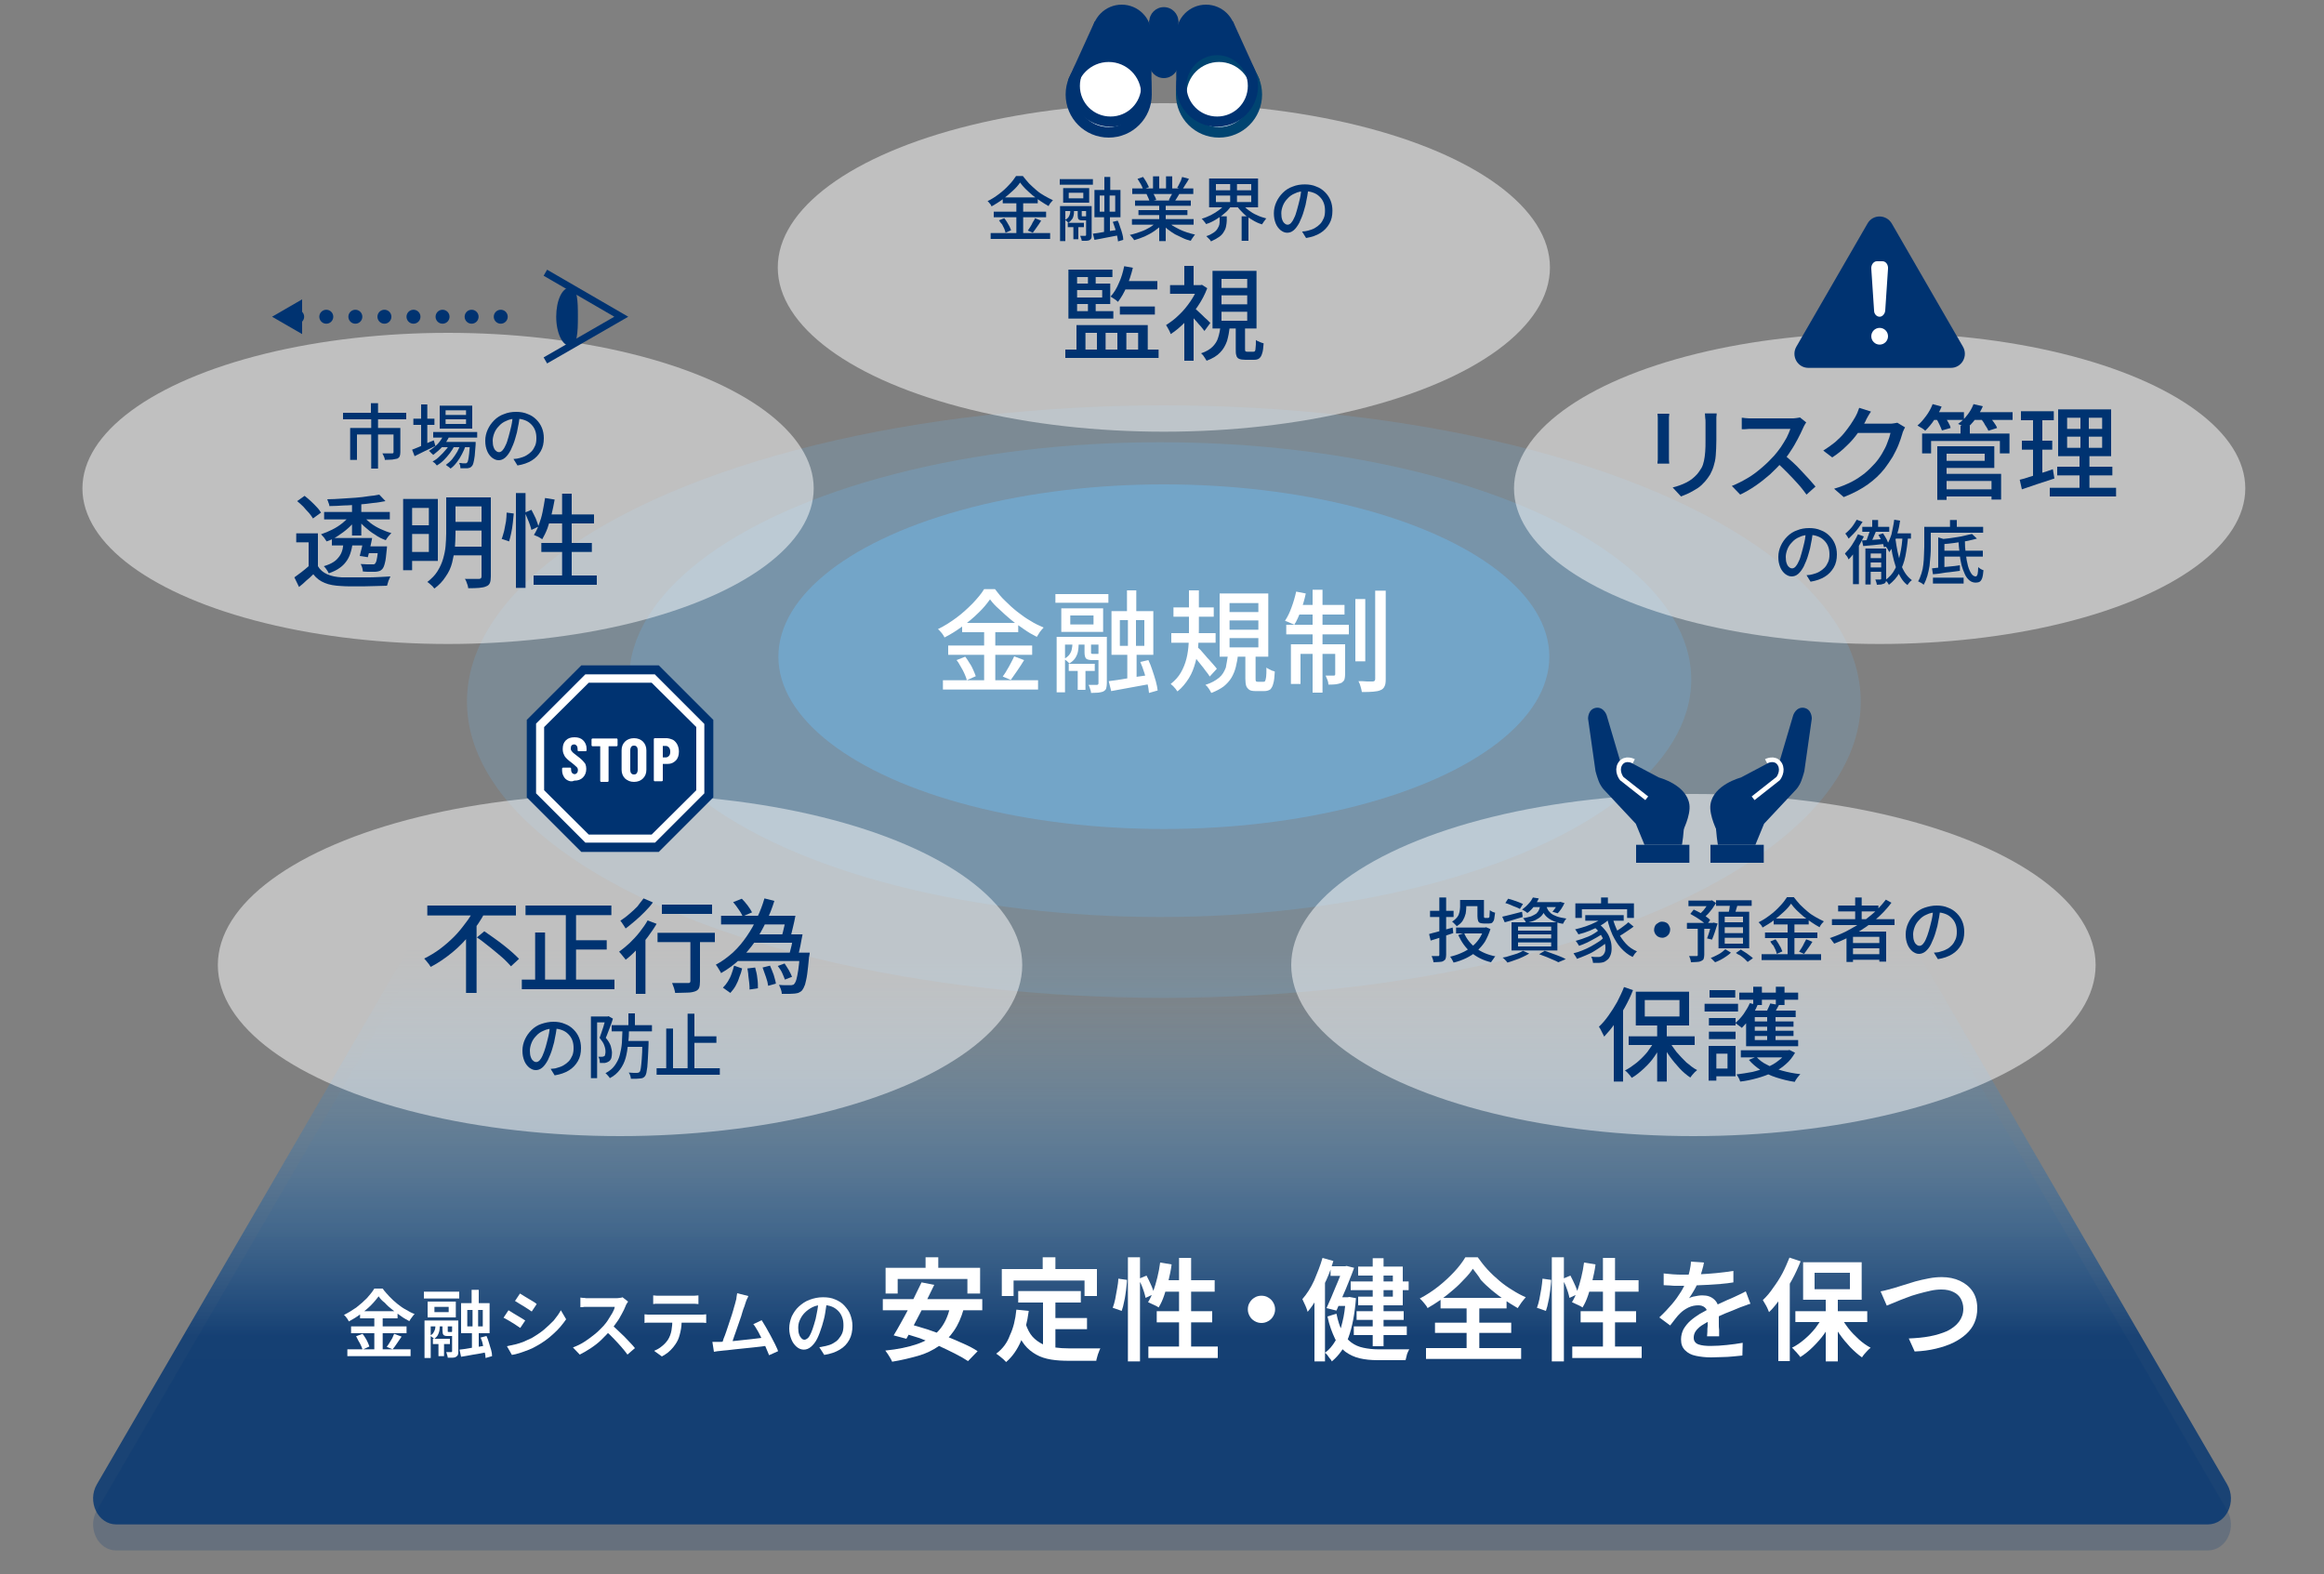 <?xml version="1.0" encoding="utf-8"?>
<!-- Generator: Adobe Illustrator 28.2.0, SVG Export Plug-In . SVG Version: 6.00 Build 0)  -->
<svg version="1.1" id="レイヤー_1" xmlns="http://www.w3.org/2000/svg" xmlns:xlink="http://www.w3.org/1999/xlink" x="0px"
	 y="0px" viewBox="0 0 750 508" style="enable-background:new 0 0 750 508;" xml:space="preserve">
<rect x="0" y="0" width="750" height="508" fill="#808080" stroke="none"/>
<style type="text/css">
	.st0{opacity:0.2;fill:url(#SVGID_1_);}
	.st1{opacity:0.8;fill:url(#SVGID_00000101822907256351061890000014454115973953352623_);}
	.st2{opacity:0.2;fill:#6FB7E8;}
	.st3{opacity:0.25;fill:#6FB7E8;}
	.st4{opacity:0.5;fill:#6FB7E8;}
	.st5{fill:#FFFFFF;}
	.st6{opacity:0.5;fill:#FFFFFF;}
	.st7{fill:#003371;}
	.st8{fill:#004471;}
	.st9{fill:none;stroke:#003371;stroke-width:2.25;stroke-miterlimit:10;}
	.st10{fill:none;stroke:#003371;stroke-width:4.5;stroke-linecap:round;stroke-miterlimit:10;}
	.st11{fill:none;stroke:#003371;stroke-width:4.5;stroke-linecap:round;stroke-miterlimit:10;stroke-dasharray:0,9.38;}
	.st12{fill:none;stroke:#FFFFFF;stroke-width:3;stroke-miterlimit:10;}
	.st13{fill:none;}
</style>
<g>
	<g>
		<linearGradient id="SVGID_1_" gradientUnits="userSpaceOnUse" x1="375" y1="225.41" x2="375" y2="500.334">
			<stop  offset="0.325" style="stop-color:#6FB7E8;stop-opacity:0"/>
			<stop  offset="0.78" style="stop-color:#003371"/>
		</linearGradient>
		<path class="st0" d="M712.5,500.3H37.5c-5.9,0-9.5-7.4-6.2-13l150.1-258.1c1.4-2.4,3.7-3.8,6.2-3.8h374.8c2.5,0,4.9,1.4,6.2,3.8
			l150.1,258.1C722,492.9,718.5,500.3,712.5,500.3z"/>
		
			<linearGradient id="SVGID_00000015326512989310324590000002853161830386515585_" gradientUnits="userSpaceOnUse" x1="375" y1="217.01" x2="375" y2="491.933">
			<stop  offset="0.325" style="stop-color:#6FB7E8;stop-opacity:0"/>
			<stop  offset="0.78" style="stop-color:#003371"/>
		</linearGradient>
		<path style="opacity:0.8;fill:url(#SVGID_00000015326512989310324590000002853161830386515585_);" d="M712.5,491.9H37.5
			c-5.9,0-9.5-7.4-6.2-13l150.1-258.1c1.4-2.4,3.7-3.8,6.2-3.8h374.8c2.5,0,4.9,1.4,6.2,3.8l150.1,258.1
			C722,484.5,718.5,491.9,712.5,491.9z"/>
		<ellipse class="st2" cx="375.6" cy="226.4" rx="224.9" ry="95.6"/>
		<ellipse class="st3" cx="374.4" cy="219.3" rx="171.4" ry="76.6"/>
		<ellipse class="st4" cx="375.6" cy="211.9" rx="124.4" ry="55.6"/>
		<g>
			<path class="st5" d="M122.2,418.3c-0.7,0.9-1.5,1.9-2.5,2.9c-1,1-2.1,1.9-3.3,2.8c-1.2,0.9-2.5,1.7-3.8,2.4
				c-0.1-0.2-0.3-0.4-0.4-0.7c-0.2-0.3-0.4-0.5-0.6-0.8c-0.2-0.2-0.4-0.5-0.6-0.6c1.4-0.7,2.7-1.5,4-2.4c1.3-1,2.4-2,3.4-3
				c1-1.1,1.8-2.1,2.4-3.1h2.7c0.6,0.9,1.4,1.7,2.2,2.6c0.8,0.8,1.6,1.6,2.5,2.3c0.9,0.7,1.8,1.4,2.8,1.9c1,0.6,1.9,1.1,2.8,1.4
				c-0.3,0.3-0.6,0.7-0.9,1.1s-0.6,0.8-0.8,1.2c-0.9-0.5-1.9-1-2.8-1.7c-0.9-0.6-1.8-1.3-2.7-2c-0.9-0.7-1.7-1.4-2.4-2.2
				C123.4,419.8,122.7,419.1,122.2,418.3z M112.1,435.4h20.4v2.2h-20.4V435.4z M113.3,428h17.9v2.2h-17.9V428z M114.9,431.2l2.1-0.8
				c0.3,0.4,0.6,0.8,0.9,1.3c0.3,0.5,0.6,1,0.8,1.5c0.2,0.5,0.4,0.9,0.5,1.3l-2.2,1c-0.1-0.4-0.3-0.8-0.5-1.3s-0.5-1-0.8-1.5
				S115.2,431.6,114.9,431.2z M116.2,423.1h12.1v2.3h-12.1V423.1z M120.8,424h2.7v12.5h-2.7V424z M127.2,430.4l2.4,0.9
				c-0.5,0.7-1,1.5-1.5,2.2c-0.5,0.8-1,1.4-1.4,1.9l-1.9-0.8c0.3-0.4,0.6-0.8,0.9-1.3c0.3-0.5,0.6-1,0.9-1.5
				C126.8,431.3,127,430.8,127.2,430.4z"/>
			<path class="st5" d="M136.8,416.8h11.4v2.2h-11.4V416.8z M137,426.1h9.9v1.9H139v10.2h-2V426.1z M138,420h9.1v5.1H138V420z
				 M140.4,427h1.5v1c0,0.4,0,0.9-0.1,1.4c-0.1,0.5-0.3,1-0.5,1.4c-0.3,0.5-0.7,0.9-1.2,1.3c-0.1-0.2-0.3-0.4-0.6-0.6
				s-0.5-0.4-0.7-0.5c0.5-0.3,0.9-0.6,1.1-1c0.2-0.4,0.4-0.7,0.5-1.1s0.1-0.7,0.1-1V427z M139.7,432h5.5v1.7h-5.5V432z M140.2,421.7
				v1.7h4.6v-1.7H140.2z M141.5,432.5h1.8v5.1h-1.8V432.5z M143,427.1h1.5v2.3c0,0.2,0,0.3,0,0.3c0,0,0.1,0.1,0.3,0.1
				c0,0,0.1,0,0.2,0c0.1,0,0.2,0,0.3,0s0.2,0,0.2,0c0.1,0,0.2,0,0.3,0c0,0,0.1-0.1,0.1-0.2c0.1,0.1,0.3,0.2,0.6,0.3
				c0.3,0.1,0.5,0.2,0.7,0.2c-0.1,0.4-0.3,0.7-0.5,0.8c-0.2,0.2-0.6,0.2-1,0.2c-0.1,0-0.2,0-0.4,0s-0.3,0-0.5,0c-0.2,0-0.3,0-0.4,0
				c-0.6,0-1.1-0.1-1.3-0.4c-0.2-0.2-0.3-0.7-0.3-1.4V427.1z M145.9,426.1h2v9.9c0,0.5,0,0.8-0.1,1.1s-0.3,0.5-0.6,0.7
				c-0.3,0.2-0.7,0.3-1.1,0.3c-0.4,0-1,0-1.6,0c0-0.3-0.1-0.6-0.2-0.9c-0.1-0.4-0.2-0.7-0.3-0.9c0.4,0,0.7,0,1,0c0.3,0,0.5,0,0.6,0
				c0.2,0,0.3-0.1,0.3-0.3V426.1z M148.3,435.5c1.1-0.1,2.4-0.3,4-0.6c1.6-0.2,3.2-0.5,4.8-0.8l0.1,2.2c-1.5,0.3-2.9,0.6-4.4,0.8
				c-1.5,0.3-2.8,0.5-4,0.7L148.3,435.5z M148.8,420.5h9.2v9.7h-9.2V420.5z M150.8,422.7v5.3h5v-5.3H150.8z M152.2,416.2h2.3v6h-2.3
				V416.2z M152.4,421.3h1.9v7.7h0.2v6.8h-2.2V429h0.2V421.3z M155.1,431.6l1.9-0.5c0.3,0.7,0.6,1.4,0.8,2.2s0.5,1.6,0.7,2.3
				s0.3,1.4,0.3,2l-2.1,0.6c0-0.6-0.1-1.2-0.3-2s-0.4-1.5-0.6-2.4C155.7,433.1,155.4,432.3,155.1,431.6z"/>
			<path class="st5" d="M164.1,422.8c0.4,0.2,0.8,0.5,1.3,0.8s1,0.6,1.5,0.9c0.5,0.3,1,0.6,1.5,0.9c0.5,0.3,0.8,0.5,1.1,0.7
				l-1.6,2.4c-0.3-0.2-0.7-0.5-1.2-0.8c-0.4-0.3-0.9-0.6-1.4-0.9s-1-0.6-1.5-0.9c-0.5-0.3-0.9-0.5-1.3-0.7L164.1,422.8z
				 M163.6,434.4c0.9-0.2,1.8-0.4,2.7-0.6s1.8-0.5,2.8-0.9c0.9-0.4,1.8-0.8,2.6-1.2c1.3-0.8,2.6-1.6,3.8-2.6c1.2-1,2.2-2,3.2-3
				c0.9-1.1,1.7-2.2,2.3-3.3l1.7,2.9c-1.1,1.6-2.4,3.2-4.1,4.7c-1.6,1.5-3.4,2.8-5.4,3.9c-0.8,0.5-1.7,0.9-2.7,1.3
				c-1,0.4-1.9,0.7-2.8,1c-0.9,0.3-1.8,0.5-2.5,0.6L163.6,434.4z M167.8,417.4c0.4,0.2,0.8,0.5,1.3,0.8c0.5,0.3,1,0.6,1.5,0.9
				s1,0.6,1.5,0.9c0.5,0.3,0.8,0.5,1.1,0.8l-1.6,2.4c-0.3-0.2-0.7-0.5-1.2-0.8s-0.9-0.6-1.4-0.9c-0.5-0.3-1-0.6-1.5-0.9
				c-0.5-0.3-0.9-0.6-1.3-0.8L167.8,417.4z"/>
			<path class="st5" d="M202.7,420c-0.1,0.1-0.2,0.3-0.4,0.6c-0.2,0.3-0.3,0.5-0.4,0.8c-0.3,0.8-0.7,1.6-1.2,2.5
				c-0.5,0.9-1,1.9-1.7,2.8c-0.6,0.9-1.3,1.8-2,2.6c-0.9,1-1.9,2-2.9,3s-2.2,1.9-3.4,2.7c-1.2,0.8-2.4,1.5-3.6,2.1l-2.2-2.3
				c1.3-0.5,2.6-1.1,3.8-1.9c1.2-0.8,2.3-1.6,3.4-2.5s1.9-1.8,2.7-2.6c0.5-0.6,1.1-1.3,1.5-2s0.9-1.4,1.3-2.1c0.4-0.7,0.7-1.4,0.8-2
				c-0.1,0-0.4,0-0.9,0c-0.4,0-1,0-1.5,0s-1.2,0-1.8,0s-1.2,0-1.8,0s-1.1,0-1.5,0c-0.4,0-0.7,0-0.9,0c-0.3,0-0.7,0-1,0
				c-0.4,0-0.7,0-1,0.1c-0.3,0-0.5,0-0.7,0v-3.1c0.2,0,0.5,0.1,0.8,0.1c0.3,0,0.7,0,1,0.1c0.4,0,0.6,0,0.9,0c0.2,0,0.5,0,1,0
				c0.4,0,1,0,1.6,0c0.6,0,1.2,0,1.9,0c0.6,0,1.3,0,1.8,0s1.1,0,1.5,0s0.7,0,0.9,0c0.5,0,0.9,0,1.3-0.1c0.4,0,0.7-0.1,0.9-0.2
				L202.7,420z M197.4,427.5c0.6,0.5,1.3,1.1,2,1.8s1.4,1.3,2.1,2c0.7,0.7,1.3,1.4,1.9,2c0.6,0.6,1.1,1.2,1.5,1.7l-2.4,2.1
				c-0.6-0.8-1.2-1.6-2-2.5c-0.8-0.9-1.6-1.8-2.4-2.6c-0.8-0.9-1.7-1.7-2.6-2.5L197.4,427.5z"/>
			<path class="st5" d="M208,424.1c0.4,0,0.7,0.1,1.1,0.1c0.4,0,0.8,0,1.1,0c0.2,0,0.6,0,1.2,0s1.4,0,2.3,0c0.9,0,1.8,0,2.9,0
				s2,0,3,0c1,0,2,0,2.8,0c0.9,0,1.6,0,2.2,0c0.6,0,1,0,1.2,0c0.3,0,0.6,0,1,0c0.4,0,0.8-0.1,1.1-0.1v2.8c-0.3,0-0.6-0.1-1-0.1
				c-0.4,0-0.8,0-1.1,0c-0.2,0-0.6,0-1.2,0c-0.6,0-1.4,0-2.2,0c-0.9,0-1.8,0-2.8,0c-1,0-2,0-3,0s-2,0-2.9,0c-0.9,0-1.6,0-2.3,0
				s-1,0-1.2,0c-0.4,0-0.7,0-1.1,0c-0.4,0-0.8,0-1.1,0.1V424.1z M210.8,418c0.4,0,0.8,0.1,1.2,0.1c0.4,0,0.8,0,1.2,0
				c0.3,0,0.8,0,1.4,0c0.6,0,1.4,0,2.2,0s1.6,0,2.5,0s1.6,0,2.2,0s1.1,0,1.4,0c0.4,0,0.8,0,1.2,0c0.4,0,0.9-0.1,1.3-0.1v2.8
				c-0.4,0-0.8-0.1-1.2-0.1s-0.8,0-1.2,0c-0.3,0-0.7,0-1.4,0s-1.4,0-2.2,0s-1.6,0-2.5,0c-0.8,0-1.6,0-2.2,0s-1.1,0-1.4,0
				c-0.4,0-0.8,0-1.3,0c-0.4,0-0.8,0-1.2,0.1V418z M220,425.5c0,1.6-0.1,2.9-0.4,4.2s-0.6,2.4-1.2,3.4c-0.3,0.5-0.7,1.1-1.2,1.7
				c-0.5,0.6-1,1.1-1.6,1.6c-0.6,0.5-1.3,0.9-2,1.3l-2.5-1.8c0.9-0.4,1.7-0.8,2.5-1.5c0.8-0.6,1.4-1.3,1.9-2c0.6-0.9,1-2,1.2-3.1
				c0.2-1.1,0.3-2.4,0.3-3.6L220,425.5z"/>
			<path class="st5" d="M232.4,433c0.6,0,1.2-0.1,2-0.1c0.8-0.1,1.6-0.1,2.6-0.2s1.8-0.2,2.8-0.3c1-0.1,1.9-0.2,2.8-0.3
				c0.9-0.1,1.8-0.2,2.5-0.3c0.8-0.1,1.4-0.2,2-0.3l0.7,2.7c-0.6,0.1-1.3,0.2-2.1,0.3c-0.8,0.1-1.7,0.2-2.7,0.3
				c-1,0.1-1.9,0.2-2.9,0.3c-1,0.1-2,0.2-2.9,0.3c-0.9,0.1-1.8,0.2-2.6,0.3s-1.5,0.1-2,0.2c-0.3,0-0.6,0.1-1,0.1
				c-0.4,0.1-0.8,0.1-1.2,0.2l-0.5-3.2c0.4,0,0.8,0,1.3,0C231.7,433,232.1,433,232.4,433z M241.5,418.2c-0.1,0.4-0.3,0.7-0.5,1.1
				s-0.3,0.9-0.5,1.4c-0.1,0.4-0.3,1-0.6,1.7c-0.2,0.7-0.5,1.5-0.7,2.3c-0.3,0.8-0.6,1.7-0.9,2.6c-0.3,0.9-0.6,1.7-0.9,2.6
				s-0.6,1.6-0.8,2.3c-0.2,0.7-0.4,1.2-0.6,1.6l-3.2,0.1c0.2-0.5,0.5-1.1,0.7-1.9c0.3-0.7,0.6-1.5,0.9-2.4c0.3-0.9,0.6-1.8,0.9-2.7
				c0.3-0.9,0.6-1.8,0.9-2.7c0.3-0.9,0.5-1.7,0.7-2.4c0.2-0.7,0.4-1.3,0.5-1.8c0.2-0.6,0.3-1.1,0.3-1.5c0.1-0.4,0.1-0.8,0.2-1.2
				L241.5,418.2z M245.8,426c0.4,0.7,0.9,1.4,1.4,2.3c0.5,0.9,1,1.8,1.5,2.7c0.5,0.9,0.9,1.8,1.4,2.7c0.4,0.9,0.8,1.6,1,2.3
				l-2.9,1.3c-0.3-0.7-0.6-1.5-1-2.4c-0.4-0.9-0.8-1.9-1.3-2.8s-0.9-1.9-1.4-2.7c-0.5-0.8-0.9-1.6-1.4-2.1L245.8,426z"/>
			<path class="st5" d="M266.9,419.8c-0.2,1.2-0.4,2.5-0.6,3.9s-0.6,2.7-1,4.1c-0.5,1.6-1,3-1.6,4.2s-1.3,2-2,2.6
				c-0.7,0.6-1.5,0.9-2.3,0.9s-1.6-0.3-2.3-0.9c-0.7-0.6-1.3-1.4-1.7-2.4c-0.4-1-0.7-2.2-0.7-3.5c0-1.4,0.3-2.6,0.8-3.9
				c0.6-1.2,1.3-2.3,2.3-3.2c1-0.9,2.1-1.7,3.5-2.2s2.7-0.8,4.3-0.8c1.5,0,2.8,0.2,3.9,0.7c1.2,0.5,2.2,1.1,3,2s1.5,1.8,1.9,2.9
				c0.4,1.1,0.7,2.3,0.7,3.6c0,1.7-0.3,3.2-1,4.5c-0.7,1.3-1.7,2.4-3.1,3.2c-1.3,0.8-3,1.4-5,1.7l-1.6-2.5c0.4,0,0.8-0.1,1.2-0.2
				c0.4-0.1,0.7-0.1,1-0.2c0.8-0.2,1.5-0.4,2.2-0.8c0.7-0.4,1.3-0.8,1.8-1.4c0.5-0.6,0.9-1.2,1.2-1.9c0.3-0.7,0.4-1.6,0.4-2.5
				c0-1-0.1-1.8-0.4-2.6c-0.3-0.8-0.7-1.5-1.3-2.1c-0.6-0.6-1.3-1.1-2.1-1.4c-0.8-0.3-1.8-0.5-2.8-0.5c-1.3,0-2.4,0.2-3.4,0.7
				c-1,0.5-1.8,1.1-2.5,1.8c-0.7,0.7-1.2,1.5-1.6,2.4c-0.4,0.9-0.5,1.7-0.5,2.5c0,0.8,0.1,1.6,0.3,2.1c0.2,0.6,0.5,1,0.8,1.3
				c0.3,0.3,0.6,0.4,0.9,0.4c0.4,0,0.7-0.2,1.1-0.5c0.4-0.4,0.7-0.9,1-1.6c0.3-0.7,0.7-1.7,1-2.8c0.4-1.2,0.7-2.4,0.9-3.7
				c0.3-1.3,0.4-2.6,0.6-3.9L266.9,419.8z"/>
			<path class="st5" d="M284.8,419.2H317v3.6h-32.1V419.2z M306.6,421.8l4.4,0.6c-0.8,2.8-1.8,5.1-3.2,7.1c-1.3,1.9-3,3.6-4.9,4.9
				c-1.9,1.3-4.1,2.4-6.6,3.1s-5.3,1.4-8.4,1.9c-0.1-0.3-0.3-0.7-0.6-1.2c-0.3-0.4-0.5-0.9-0.8-1.3c-0.3-0.4-0.6-0.8-0.8-1.1
				c4-0.4,7.4-1.1,10.3-2.1s5.2-2.4,7-4.4C304.7,427.4,305.9,424.9,306.6,421.8z M285.7,409.1h30.6v8.3h-4.1v-4.7h-22.5v4.7h-3.9
				V409.1z M297.4,413.8l4.1,0.8c-0.7,1.4-1.4,2.9-2.2,4.5c-0.8,1.6-1.6,3.1-2.4,4.7c-0.8,1.6-1.6,3-2.3,4.4
				c-0.8,1.4-1.5,2.7-2.1,3.8l-4.1-1.1c0.7-1.1,1.4-2.4,2.2-3.8c0.8-1.4,1.6-2.9,2.4-4.4s1.6-3.1,2.3-4.6
				C296.1,416.6,296.7,415.1,297.4,413.8z M290.9,430l2.8-2.7c1.8,0.5,3.7,1.1,5.7,1.7c2,0.7,4,1.4,6,2.2s3.8,1.6,5.6,2.4
				s3.3,1.6,4.5,2.4l-3.1,3.2c-1.2-0.8-2.6-1.6-4.2-2.4c-1.7-0.9-3.5-1.7-5.4-2.6c-2-0.8-3.9-1.6-6-2.4
				C294.7,431.2,292.8,430.5,290.9,430z M298.7,405.7h4.1v6.4h-4.1V405.7z"/>
			<path class="st5" d="M328,422.6l4,0.4c-0.5,3.7-1.3,6.9-2.5,9.7c-1.2,2.8-2.8,5.1-4.8,6.8c-0.2-0.2-0.5-0.5-0.9-0.9
				c-0.4-0.3-0.8-0.7-1.2-1s-0.8-0.6-1.1-0.8c2-1.5,3.5-3.4,4.4-5.9C327,428.6,327.7,425.8,328,422.6z M323.3,409.5H354v8.7h-4v-5
				h-22.9v5h-3.8V409.5z M331,427.2c0.6,1.7,1.3,3.1,2.2,4.1c0.9,1,2,1.8,3.2,2.4c1.2,0.5,2.6,0.9,4,1.1c1.5,0.2,3,0.3,4.7,0.3
				c0.4,0,0.9,0,1.5,0s1.3,0,2.1,0s1.6,0,2.4,0c0.8,0,1.6,0,2.3,0c0.7,0,1.3,0,1.7,0c-0.2,0.3-0.3,0.7-0.5,1.2s-0.4,1-0.5,1.5
				c-0.1,0.5-0.3,0.9-0.3,1.3h-1.8H345c-2.1,0-4-0.1-5.8-0.4c-1.8-0.3-3.4-0.8-4.8-1.6s-2.7-1.8-3.8-3.2s-2-3.2-2.8-5.5L331,427.2z
				 M328.6,416.6h20.2v3.7h-20.2V416.6z M336.5,405.7h4.1v6.4h-4.1V405.7z M336.6,418.7h4v17.6l-4-0.5V418.7z M338.7,425.3h12.1v3.6
				h-12.1V425.3z"/>
			<path class="st5" d="M360.9,412.6l2.8,0.4c0,1-0.2,2.1-0.3,3.3c-0.2,1.2-0.3,2.4-0.6,3.6c-0.2,1.2-0.5,2.2-0.8,3.1l-2.9-1
				c0.3-0.8,0.6-1.8,0.8-2.8s0.4-2.2,0.6-3.3S360.9,413.6,360.9,412.6z M364,405.7h3.9v33.6H364V405.7z M367.4,412.7l2.6-1.1
				c0.5,0.9,1,2,1.5,3.1s0.8,2.1,1,2.8l-2.8,1.3c-0.1-0.6-0.3-1.2-0.5-1.9c-0.2-0.7-0.5-1.4-0.8-2.2S367.7,413.4,367.4,412.7z
				 M374.4,407.4l3.7,0.6c-0.2,1.8-0.6,3.5-1,5.2c-0.4,1.7-0.9,3.3-1.4,4.8c-0.5,1.5-1.1,2.8-1.8,3.9c-0.2-0.2-0.6-0.4-1-0.6
				c-0.4-0.2-0.9-0.4-1.3-0.6c-0.4-0.2-0.8-0.4-1.1-0.5c0.6-1,1.2-2.2,1.7-3.6s0.9-2.8,1.3-4.4C373.9,410.6,374.2,409,374.4,407.4z
				 M370.6,434.5H393v3.7h-22.4V434.5z M373.3,423.1h17.9v3.6h-17.9V423.1z M375.3,413.1h16.7v3.7h-17.8L375.3,413.1z M380.5,405.9
				h3.9v30.7h-3.9V405.9z"/>
			<path class="st5" d="M407.1,418.1c0.8,0,1.6,0.2,2.2,0.6c0.7,0.4,1.2,0.9,1.6,1.6c0.4,0.7,0.6,1.4,0.6,2.2c0,0.8-0.2,1.5-0.6,2.2
				c-0.4,0.7-0.9,1.2-1.6,1.6c-0.7,0.4-1.4,0.6-2.2,0.6c-0.8,0-1.5-0.2-2.2-0.6c-0.7-0.4-1.2-0.9-1.6-1.6c-0.4-0.7-0.6-1.4-0.6-2.2
				c0-0.8,0.2-1.6,0.6-2.2c0.4-0.7,0.9-1.2,1.6-1.6C405.5,418.3,406.3,418.1,407.1,418.1z"/>
			<path class="st5" d="M426.8,405.9l3.5,1c-0.6,2-1.3,4-2.2,6c-0.9,2-1.8,3.9-2.9,5.7c-1,1.8-2.1,3.4-3.2,4.7
				c-0.1-0.3-0.2-0.7-0.4-1.2c-0.2-0.5-0.4-1-0.7-1.6c-0.2-0.5-0.5-1-0.6-1.3c1.4-1.6,2.7-3.6,3.8-6
				C425.1,410.8,426.1,408.4,426.8,405.9z M424.3,415.9l3.3-3.3l0,0.1v26.6h-3.4V415.9z M434.3,418.6h0.6l0.6-0.1l2.1,0.4
				c-0.4,5.1-1.2,9.3-2.4,12.6c-1.2,3.3-3.1,5.9-5.4,7.8c-0.1-0.3-0.3-0.6-0.6-0.9s-0.5-0.7-0.8-1.1c-0.3-0.3-0.5-0.6-0.8-0.8
				c1.3-0.9,2.4-2.2,3.4-3.9c0.9-1.7,1.7-3.6,2.2-5.9c0.6-2.3,0.9-4.8,1.1-7.5V418.6z M433.6,408.6h0.5l0.5-0.1l2.4,0.6
				c-0.5,1.3-1,2.8-1.7,4.4c-0.6,1.6-1.3,3.2-2,4.8c-0.7,1.6-1.4,3.2-2,4.6l-3.2-0.8c0.5-1.1,1-2.2,1.5-3.4c0.5-1.2,1-2.4,1.5-3.6
				c0.5-1.2,1-2.3,1.4-3.4c0.4-1.1,0.8-2,1-2.7V408.6z M431.3,423.9c0.5,2.4,1.1,4.3,1.9,5.8c0.8,1.5,1.8,2.7,2.9,3.5
				c1.1,0.8,2.4,1.4,3.9,1.7c1.4,0.3,3,0.5,4.8,0.5c0.3,0,0.8,0,1.4,0s1.4,0,2.2,0s1.7,0,2.5,0c0.8,0,1.6,0,2.3,0c0.7,0,1.2,0,1.6,0
				c-0.2,0.3-0.3,0.6-0.5,1c-0.2,0.4-0.3,0.8-0.4,1.3c-0.1,0.4-0.2,0.8-0.3,1.2h-1.7h-7.3c-2.2,0-4.1-0.2-5.8-0.6
				c-1.7-0.4-3.2-1.1-4.6-2.1c-1.3-1-2.5-2.4-3.4-4.3s-1.8-4.2-2.4-7.1L431.3,423.9z M429.4,408.6h5.1v3.1h-5.1V408.6z M431.1,418.6
				h4.1v2.8h-4.1V418.6z M435.9,413.5h18.7v2.8h-18.7V413.5z M436.9,428H454v2.8h-17.1V428z M437.8,423.1H453v2.8h-15.2V423.1z
				 M438.3,408.7h14.4v12.5h-14.4v-2.8h11.2v-6.8h-11.2V408.7z M443,406h3.5v28.4H443V406z"/>
			<path class="st5" d="M475.3,409.4c-0.7,1.1-1.6,2.2-2.7,3.3c-1,1.1-2.2,2.3-3.5,3.4c-1.3,1.1-2.6,2.2-4,3.2s-2.9,1.9-4.4,2.8
				c-0.2-0.5-0.6-1-1.1-1.6c-0.5-0.6-0.9-1.1-1.4-1.5c2.1-1.1,4.1-2.4,6-3.9c1.9-1.5,3.6-3.1,5.1-4.7c1.5-1.6,2.7-3.2,3.6-4.7h4
				c1,1.4,2,2.7,3.2,4s2.5,2.5,3.8,3.6c1.3,1.1,2.7,2.1,4.2,3c1.4,0.9,2.9,1.7,4.3,2.3c-0.5,0.5-0.9,1.1-1.4,1.7
				c-0.4,0.6-0.8,1.2-1.2,1.8c-1.4-0.8-2.8-1.7-4.2-2.6c-1.4-1-2.8-2-4.1-3.1c-1.3-1.1-2.5-2.2-3.6-3.4
				C477.1,411.6,476.1,410.5,475.3,409.4z M460.2,435h30.7v3.5h-30.7V435z M463.1,426.8h24.6v3.3h-24.6V426.8z M464.9,418.8h21.3
				v3.4h-21.3V418.8z M473.3,420.3h4.1v16.6h-4.1V420.3z"/>
			<path class="st5" d="M497.8,412.6l2.8,0.4c0,1-0.2,2.1-0.3,3.3c-0.2,1.2-0.3,2.4-0.6,3.6c-0.2,1.2-0.5,2.2-0.8,3.1l-2.9-1
				c0.3-0.8,0.6-1.8,0.8-2.8s0.4-2.2,0.6-3.3S497.7,413.6,497.8,412.6z M500.8,405.7h3.9v33.6h-3.9V405.7z M504.2,412.7l2.6-1.1
				c0.5,0.9,1,2,1.5,3.1s0.8,2.1,1,2.8l-2.8,1.3c-0.1-0.6-0.3-1.2-0.5-1.9c-0.2-0.7-0.5-1.4-0.8-2.2S504.5,413.4,504.2,412.7z
				 M511.2,407.4l3.7,0.6c-0.2,1.8-0.6,3.5-1,5.2c-0.4,1.7-0.9,3.3-1.4,4.8c-0.5,1.5-1.1,2.8-1.8,3.9c-0.2-0.2-0.6-0.4-1-0.6
				c-0.4-0.2-0.9-0.4-1.3-0.6c-0.4-0.2-0.8-0.4-1.1-0.5c0.6-1,1.2-2.2,1.7-3.6s0.9-2.8,1.3-4.4C510.7,410.6,511,409,511.2,407.4z
				 M507.4,434.5h22.4v3.7h-22.4V434.5z M510.1,423.1H528v3.6h-17.9V423.1z M512.1,413.1h16.7v3.7H511L512.1,413.1z M517.3,405.9
				h3.9v30.7h-3.9V405.9z"/>
			<path class="st5" d="M549.9,407.4c-0.1,0.7-0.3,1.5-0.6,2.5c-0.3,1-0.6,2.2-1.1,3.4c-0.4,0.9-0.8,1.9-1.4,2.9s-1.1,1.9-1.7,2.7
				c0.4-0.2,0.8-0.4,1.3-0.5c0.5-0.1,1-0.2,1.6-0.3c0.5-0.1,1-0.1,1.5-0.1c1.5,0,2.7,0.4,3.7,1.3c1,0.9,1.5,2.1,1.5,3.7
				c0,0.5,0,1.1,0,1.8s0,1.4,0,2.2c0,0.8,0,1.5,0.1,2.2c0,0.7,0,1.4,0,2h-3.9c0-0.4,0.1-0.9,0.1-1.5c0-0.6,0-1.2,0.1-1.9
				c0-0.7,0-1.3,0-1.9s0-1.1,0-1.6c0-1.1-0.3-1.9-0.9-2.4s-1.3-0.7-2.1-0.7c-1.1,0-2.1,0.2-3.2,0.7c-1,0.5-1.9,1.1-2.6,1.8
				c-0.5,0.5-1.1,1.1-1.6,1.8c-0.5,0.6-1.1,1.4-1.7,2.2l-3.5-2.6c1.6-1.5,3-3,4.1-4.3s2.1-2.7,2.9-4c0.8-1.3,1.4-2.6,1.9-3.8
				c0.4-1,0.7-2,0.9-3c0.2-1,0.4-2,0.4-2.9L549.9,407.4z M536.7,410.9c0.9,0.1,2,0.2,3.2,0.3c1.2,0.1,2.2,0.1,3.1,0.1
				c1.6,0,3.3,0,5.2-0.1c1.9-0.1,3.8-0.2,5.7-0.4c1.9-0.2,3.7-0.4,5.5-0.7v3.7c-1.3,0.2-2.6,0.4-4.1,0.5c-1.5,0.1-2.9,0.2-4.4,0.3
				s-2.9,0.1-4.3,0.2s-2.6,0.1-3.7,0.1c-0.5,0-1.1,0-1.8,0c-0.7,0-1.4,0-2.1-0.1c-0.7,0-1.5-0.1-2.1-0.1V410.9z M564.9,420.7
				c-0.4,0.1-0.8,0.2-1.2,0.4c-0.5,0.2-0.9,0.3-1.4,0.5c-0.5,0.2-0.9,0.3-1.3,0.5c-1.2,0.5-2.6,1.1-4.2,1.7
				c-1.6,0.7-3.2,1.4-4.9,2.3c-1.1,0.6-2.1,1.2-2.9,1.7c-0.8,0.6-1.4,1.2-1.8,1.8c-0.4,0.6-0.6,1.3-0.6,2c0,0.6,0.1,1,0.4,1.4
				s0.6,0.6,1.1,0.8c0.5,0.2,1.1,0.3,1.8,0.4c0.7,0.1,1.5,0.1,2.4,0.1c1.5,0,3.1-0.1,5-0.3c1.8-0.2,3.5-0.4,5.1-0.7l-0.1,4.1
				c-0.8,0.1-1.8,0.2-3,0.3c-1.2,0.1-2.4,0.2-3.6,0.2c-1.2,0-2.4,0.1-3.5,0.1c-1.8,0-3.5-0.2-4.9-0.5c-1.5-0.3-2.6-0.9-3.5-1.8
				s-1.3-2-1.3-3.5c0-1.2,0.3-2.3,0.8-3.3c0.6-1,1.3-1.9,2.2-2.7s1.9-1.5,3-2.2c1.1-0.6,2.2-1.2,3.2-1.8c1.1-0.6,2.2-1.1,3.1-1.5
				c0.9-0.4,1.8-0.8,2.6-1.2c0.8-0.3,1.6-0.7,2.3-1c0.6-0.3,1.3-0.6,1.9-0.9c0.6-0.3,1.2-0.6,1.8-0.9L564.9,420.7z"/>
			<path class="st5" d="M577.5,405.8l3.6,1.2c-0.8,2-1.7,4-2.8,6c-1.1,2-2.3,3.9-3.5,5.7c-1.3,1.8-2.5,3.4-3.9,4.7
				c-0.1-0.3-0.3-0.7-0.5-1.2c-0.2-0.5-0.5-1-0.8-1.5c-0.3-0.5-0.5-0.9-0.7-1.2c1.2-1.1,2.3-2.4,3.3-3.9c1.1-1.5,2.1-3,3-4.7
				C576.1,409.2,576.8,407.5,577.5,405.8z M573.9,415.6l3.7-3.7l0,0v27.3h-3.7V415.6z M588.6,424.3l3.1,1.1
				c-0.8,1.7-1.8,3.3-2.9,4.9s-2.4,3-3.7,4.3c-1.3,1.3-2.7,2.4-4.1,3.3c-0.2-0.3-0.5-0.7-0.8-1c-0.3-0.4-0.6-0.7-1-1.1
				c-0.3-0.4-0.6-0.7-0.9-0.9c1.4-0.7,2.7-1.6,4-2.7s2.5-2.3,3.6-3.7C587,427,587.9,425.7,588.6,424.3z M579.4,423.1h23.2v3.5h-23.2
				V423.1z M581.9,407.3h18.9v12.1h-18.9V407.3z M585.6,410.7v5.3H597v-5.3H585.6z M589.2,418.3h3.9v21h-3.9V418.3z M593.9,424.6
				c0.7,1.3,1.6,2.7,2.6,4s2.2,2.5,3.4,3.6s2.5,2,3.8,2.7c-0.3,0.2-0.6,0.5-1,0.9c-0.3,0.4-0.7,0.7-1,1.1c-0.3,0.4-0.6,0.7-0.8,1.1
				c-1.3-0.9-2.5-2-3.8-3.3c-1.2-1.3-2.4-2.7-3.5-4.3c-1.1-1.5-2-3.1-2.8-4.7L593.9,424.6z"/>
			<path class="st5" d="M606.9,416.7c0.7-0.1,1.4-0.3,2.2-0.5c0.8-0.2,1.5-0.4,2.2-0.6c0.7-0.2,1.7-0.5,2.9-0.9
				c1.2-0.4,2.5-0.8,3.9-1.2c1.4-0.4,2.9-0.7,4.4-1c1.5-0.3,2.9-0.4,4.2-0.4c2.1,0,4.1,0.4,5.8,1.2s3.1,1.9,4.1,3.4
				c1,1.5,1.5,3.3,1.5,5.5c0,1.7-0.3,3.2-0.9,4.6s-1.5,2.6-2.7,3.7c-1.2,1.1-2.6,2-4.2,2.8c-1.7,0.8-3.5,1.4-5.6,1.9
				c-2.1,0.5-4.3,0.8-6.8,0.9l-1.9-4.2c2.4-0.1,4.7-0.3,6.8-0.7c2.1-0.4,4-1,5.6-1.7c1.6-0.8,2.9-1.8,3.8-3s1.4-2.6,1.4-4.2
				c0-1.2-0.3-2.2-0.8-3.2c-0.5-0.9-1.3-1.7-2.4-2.2c-1-0.5-2.3-0.8-3.8-0.8c-1.1,0-2.3,0.1-3.6,0.4c-1.3,0.3-2.6,0.6-4,1
				c-1.4,0.4-2.7,0.8-3.9,1.3c-1.3,0.5-2.4,0.9-3.5,1.4c-1.1,0.4-1.9,0.8-2.7,1.1L606.9,416.7z"/>
		</g>
		<ellipse class="st6" cx="375.6" cy="86.3" rx="124.6" ry="53"/>
		<ellipse class="st6" cx="606.6" cy="157.6" rx="118" ry="50.2"/>
		<ellipse class="st6" cx="546.5" cy="311.4" rx="129.8" ry="55.2"/>
		<ellipse class="st6" cx="200.1" cy="311.4" rx="129.8" ry="55.2"/>
		<ellipse class="st6" cx="144.6" cy="157.6" rx="118" ry="50.2"/>
		<g>
			<path class="st7" d="M329.2,58.9c-0.6,0.9-1.4,1.8-2.4,2.7c-1,0.9-2,1.8-3.2,2.7c-1.2,0.9-2.4,1.6-3.6,2.3
				c-0.1-0.2-0.2-0.4-0.3-0.6c-0.2-0.2-0.3-0.4-0.5-0.6c-0.2-0.2-0.3-0.4-0.5-0.5c1.3-0.6,2.5-1.4,3.7-2.3s2.3-1.9,3.2-2.9
				c1-1,1.7-2,2.3-2.9h2.2c0.6,0.8,1.3,1.6,2,2.4c0.8,0.8,1.6,1.5,2.4,2.2c0.8,0.7,1.7,1.3,2.6,1.8c0.9,0.5,1.8,1,2.7,1.4
				c-0.3,0.3-0.5,0.6-0.8,0.9c-0.2,0.3-0.5,0.7-0.6,1c-0.9-0.5-1.7-1-2.6-1.6c-0.9-0.6-1.7-1.2-2.6-1.9c-0.8-0.7-1.6-1.4-2.3-2.1
				C330.3,60.3,329.7,59.6,329.2,58.9z M319.7,75.2h19.2v1.9h-19.2V75.2z M320.7,68.3h16.9v1.8h-16.9V68.3z M322.4,71.1l1.7-0.7
				c0.3,0.4,0.6,0.8,0.9,1.3c0.3,0.5,0.5,0.9,0.8,1.4c0.2,0.5,0.4,0.9,0.5,1.2l-1.8,0.8c-0.1-0.4-0.2-0.8-0.4-1.3
				c-0.2-0.5-0.5-0.9-0.7-1.4C323,72,322.7,71.6,322.4,71.1z M323.6,63.7h11.3v1.9h-11.3V63.7z M328,64.4h2.2v11.7H328V64.4z
				 M334,70.4l2,0.8c-0.4,0.7-0.9,1.4-1.4,2.1c-0.5,0.7-0.9,1.3-1.3,1.8l-1.6-0.7c0.3-0.4,0.5-0.8,0.8-1.2c0.3-0.5,0.6-1,0.8-1.5
				C333.6,71.3,333.9,70.8,334,70.4z"/>
			<path class="st7" d="M342,57.8h10.7v1.8H342V57.8z M342.2,66.5h9.2v1.6h-7.6v9.7h-1.7V66.5z M343.1,60.7h8.4v4.7h-8.4V60.7z
				 M345.3,67.3h1.3v0.8c0,0.4,0,0.9-0.1,1.3s-0.2,0.9-0.5,1.3c-0.3,0.4-0.7,0.8-1.2,1.2c-0.1-0.1-0.3-0.3-0.5-0.5
				c-0.2-0.2-0.4-0.3-0.6-0.4c0.5-0.3,0.9-0.6,1.1-0.9c0.2-0.3,0.4-0.7,0.5-1.1c0.1-0.4,0.1-0.7,0.1-1V67.3z M344.6,71.9h5.2v1.4
				h-5.2V71.9z M344.9,62.1V64h4.7v-1.8H344.9z M346.4,72.4h1.6v4.8h-1.6V72.4z M347.8,67.3h1.3v2.2c0,0.2,0,0.3,0.1,0.3
				c0,0,0.1,0,0.3,0c0,0,0.1,0,0.2,0s0.2,0,0.4,0c0.1,0,0.2,0,0.3,0c0.1,0,0.2,0,0.3,0c0,0,0.1-0.1,0.1-0.1c0.1,0.1,0.3,0.2,0.5,0.3
				c0.2,0.1,0.4,0.1,0.6,0.2c-0.1,0.3-0.2,0.5-0.4,0.7c-0.2,0.1-0.5,0.2-0.9,0.2c-0.1,0-0.2,0-0.4,0c-0.2,0-0.3,0-0.5,0
				c-0.2,0-0.3,0-0.4,0c-0.6,0-1-0.1-1.2-0.3s-0.3-0.6-0.3-1.2V67.3z M350.6,66.5h1.7v9.4c0,0.4,0,0.7-0.1,1
				c-0.1,0.2-0.3,0.4-0.6,0.6c-0.3,0.1-0.6,0.2-1,0.2c-0.4,0-0.9,0-1.5,0c0-0.2-0.1-0.5-0.2-0.8c-0.1-0.3-0.2-0.6-0.3-0.8
				c0.4,0,0.7,0,1,0c0.3,0,0.5,0,0.6,0c0.2,0,0.3-0.1,0.3-0.3V66.5z M352.7,75.4c1-0.1,2.3-0.3,3.8-0.6c1.5-0.2,3-0.5,4.5-0.7
				l0.1,1.8c-1.4,0.3-2.8,0.5-4.2,0.8s-2.6,0.5-3.7,0.7L352.7,75.4z M353.2,61.3h8.4v8.8h-8.4V61.3z M354.9,63.1v5.2h5v-5.2H354.9z
				 M356.4,57.1h1.9v5.6h-1.9V57.1z M356.5,62h1.6v7.2h0.1v6.4h-1.9v-6.4h0.1V62z M359.1,71.6l1.6-0.4c0.3,0.6,0.6,1.3,0.8,2.1
				c0.3,0.7,0.5,1.5,0.7,2.2c0.2,0.7,0.3,1.3,0.3,1.9l-1.7,0.5c0-0.5-0.2-1.2-0.3-1.9s-0.4-1.4-0.6-2.2
				C359.6,73,359.4,72.2,359.1,71.6z"/>
			<path class="st7" d="M373.5,71.5l1.7,0.8c-0.7,0.8-1.6,1.5-2.6,2.2c-1,0.7-2.1,1.3-3.2,1.8c-1.2,0.5-2.3,0.9-3.4,1.2
				c-0.1-0.2-0.2-0.4-0.4-0.6c-0.2-0.2-0.3-0.4-0.5-0.6c-0.2-0.2-0.3-0.4-0.5-0.5c1.1-0.2,2.2-0.6,3.4-1s2.2-0.9,3.2-1.5
				C372.1,72.7,372.9,72.1,373.5,71.5z M365.3,70.7h19.9v1.8h-19.9V70.7z M365.4,60.8h19.7v1.8h-19.7V60.8z M366.3,64.7h18v1.7h-18
				V64.7z M367.1,57.7l1.8-0.6c0.4,0.5,0.7,1.1,1.1,1.7c0.3,0.6,0.6,1.2,0.8,1.6l-1.9,0.7c-0.1-0.4-0.4-1-0.7-1.6
				C367.8,58.8,367.4,58.2,367.1,57.7z M367.4,67.8h15.8v1.6h-15.8V67.8z M370,62.6l2-0.4c0.2,0.3,0.5,0.7,0.7,1.2
				c0.2,0.4,0.4,0.8,0.4,1.1L371,65c-0.1-0.3-0.2-0.7-0.4-1.1C370.4,63.4,370.2,63,370,62.6z M372.1,56.9h2v4.7h-2V56.9z
				 M374.1,65.5h2.1v12.3h-2.1V65.5z M376.7,71.4c0.5,0.5,1.1,0.9,1.7,1.4c0.7,0.4,1.4,0.8,2.2,1.2c0.8,0.4,1.6,0.7,2.5,1
				c0.9,0.3,1.7,0.5,2.6,0.7c-0.2,0.1-0.3,0.3-0.5,0.6s-0.4,0.5-0.5,0.7c-0.2,0.2-0.3,0.5-0.4,0.7c-0.9-0.2-1.8-0.5-2.6-0.9
				c-0.9-0.4-1.7-0.8-2.5-1.2c-0.8-0.5-1.6-1-2.2-1.5c-0.7-0.5-1.3-1.1-1.8-1.8L376.7,71.4z M376.3,56.9h2v4.6h-2V56.9z M378.5,61.9
				l2.2,0.5c-0.3,0.5-0.6,1-0.9,1.5s-0.6,0.9-0.8,1.2l-1.8-0.5c0.2-0.4,0.4-0.9,0.7-1.4C378.2,62.8,378.4,62.3,378.5,61.9z
				 M381.5,57.1l2.2,0.6c-0.3,0.6-0.7,1.2-1.1,1.8c-0.4,0.6-0.7,1.1-1,1.6l-1.7-0.5c0.2-0.3,0.4-0.7,0.6-1.1
				c0.2-0.4,0.4-0.8,0.6-1.2C381.2,57.8,381.4,57.5,381.5,57.1z"/>
			<path class="st7" d="M395.4,65.8l1.9,0.7c-0.6,0.9-1.3,1.7-2.2,2.4c-0.9,0.8-1.8,1.4-2.8,2s-2,1.1-3.1,1.4
				c-0.1-0.2-0.2-0.4-0.4-0.6c-0.2-0.2-0.3-0.4-0.5-0.6c-0.2-0.2-0.3-0.4-0.5-0.5c1-0.3,2-0.7,3-1.2s1.9-1.1,2.7-1.7
				C394.3,67.1,394.9,66.5,395.4,65.8z M393.7,69.8h2.2v1.4c0,0.5-0.1,1.1-0.2,1.7c-0.1,0.6-0.3,1.2-0.7,1.8
				c-0.3,0.6-0.8,1.2-1.5,1.7c-0.7,0.5-1.6,1-2.7,1.5c-0.1-0.2-0.2-0.4-0.4-0.6c-0.2-0.2-0.4-0.4-0.6-0.6s-0.4-0.4-0.5-0.5
				c1-0.3,1.7-0.7,2.3-1.1c0.6-0.4,1-0.8,1.3-1.3s0.5-0.9,0.6-1.3c0.1-0.5,0.1-0.9,0.1-1.3V69.8z M390.3,57.6H406v9.3h-15.8V57.6z
				 M392.4,59.4v2h11.4v-2H392.4z M392.4,63.1v2.1h11.4v-2.1H392.4z M397,58.5h2.2v7.5H397V58.5z M400.9,65.8c0.5,0.7,1.2,1.4,2,2
				c0.8,0.6,1.7,1.2,2.7,1.6c1,0.5,2,0.8,3.1,1.1c-0.2,0.1-0.3,0.3-0.5,0.6s-0.4,0.4-0.5,0.7c-0.2,0.2-0.3,0.4-0.4,0.6
				c-1.1-0.3-2.1-0.8-3.1-1.4c-1-0.6-2-1.2-2.8-2c-0.8-0.8-1.6-1.6-2.2-2.5L400.9,65.8z M400.7,69.8h2.2v7.9h-2.2V69.8z"/>
			<path class="st7" d="M422.3,60.5c-0.2,1.2-0.3,2.4-0.6,3.7c-0.2,1.3-0.5,2.6-0.9,3.8c-0.4,1.5-1,2.8-1.5,3.9
				c-0.6,1.1-1.2,1.9-1.8,2.4c-0.7,0.6-1.4,0.8-2.1,0.8c-0.8,0-1.4-0.3-2.1-0.8c-0.6-0.5-1.2-1.2-1.6-2.2s-0.6-2-0.6-3.3
				c0-1.3,0.3-2.5,0.8-3.6s1.2-2.1,2.1-3s2-1.6,3.2-2c1.2-0.5,2.5-0.7,3.9-0.7c1.3,0,2.6,0.2,3.7,0.7c1.1,0.4,2,1,2.8,1.8
				s1.4,1.7,1.8,2.7c0.4,1,0.6,2.1,0.6,3.3c0,1.6-0.3,3-1,4.2c-0.7,1.2-1.6,2.2-2.9,3c-1.3,0.8-2.8,1.3-4.6,1.6l-1.3-2.1
				c0.4,0,0.8-0.1,1.1-0.1c0.3-0.1,0.6-0.1,0.9-0.2c0.7-0.2,1.4-0.4,2.1-0.8s1.2-0.8,1.7-1.3c0.5-0.5,0.9-1.2,1.2-1.9
				c0.3-0.7,0.4-1.5,0.4-2.4c0-0.9-0.1-1.7-0.4-2.5c-0.3-0.8-0.7-1.4-1.3-2c-0.6-0.6-1.2-1-2-1.3c-0.8-0.3-1.7-0.5-2.7-0.5
				c-1.2,0-2.3,0.2-3.3,0.7c-1,0.4-1.8,1-2.4,1.7c-0.7,0.7-1.2,1.5-1.5,2.3c-0.3,0.8-0.5,1.6-0.5,2.4c0,0.9,0.1,1.6,0.3,2.1
				c0.2,0.6,0.5,1,0.8,1.2c0.3,0.3,0.6,0.4,1,0.4c0.3,0,0.7-0.2,1-0.5c0.3-0.3,0.7-0.9,1-1.6c0.4-0.7,0.7-1.7,1-2.8
				c0.3-1.1,0.6-2.2,0.9-3.5s0.4-2.4,0.5-3.6L422.3,60.5z"/>
			<path class="st7" d="M343.8,112.8h30.1v2.7h-30.1V112.8z M344.8,87H359v2.4h-11.4v12h-2.8V87z M344.8,100.4h14.5v2.4h-14.5V100.4
				z M346.2,91.5h12.1v6.6h-12.1V96h9.5v-2.4h-9.5V91.5z M347.4,104.9h23v9.3h-3.1v-6.8h-3.8v6.8h-2.9v-6.8h-3.8v6.8H354v-6.8h-3.7
				v6.8h-2.9V104.9z M351.1,87.9h2.5v4.7h-2.5V87.9z M351.1,96.7h2.5v4.8h-2.5V96.7z M362.8,85.9l2.8,0.5c-0.5,2.1-1.2,4.2-2,6.1
				c-0.8,1.9-1.8,3.6-2.8,4.9c-0.2-0.2-0.4-0.3-0.7-0.6c-0.3-0.2-0.6-0.4-0.9-0.6c-0.3-0.2-0.6-0.4-0.8-0.5c1.1-1.2,2-2.7,2.7-4.4
				C361.9,89.6,362.4,87.8,362.8,85.9z M361.4,98.9h11.3v2.6h-11.3V98.9z M362.8,90.7h10.7v2.7h-11.8L362.8,90.7z"/>
			<path class="st7" d="M386.8,92h0.6l0.5-0.1l1.7,1.1c-0.8,2.1-1.8,4-3.1,5.9s-2.6,3.6-4.1,5.1c-1.5,1.5-3,2.8-4.6,3.8
				c-0.1-0.3-0.2-0.6-0.4-1c-0.2-0.4-0.4-0.7-0.6-1.1c-0.2-0.4-0.4-0.6-0.5-0.8c1.4-0.9,2.8-1.9,4.2-3.3c1.4-1.3,2.6-2.8,3.7-4.4
				s1.9-3.2,2.5-4.8V92z M377.6,92h10.2v2.8h-10.2V92z M382.2,85.8h3v7.5h-3V85.8z M382.2,102.4l3-3.7v17.7h-3V102.4z M385.2,99.2
				c0.3,0.2,0.7,0.6,1.2,1c0.5,0.5,1.1,1,1.6,1.5c0.6,0.6,1.1,1.1,1.6,1.5c0.5,0.5,0.8,0.8,1,1l-1.9,2.6c-0.3-0.4-0.7-0.9-1.1-1.4
				c-0.5-0.5-1-1.1-1.5-1.7s-1-1.1-1.5-1.6c-0.5-0.5-0.9-0.9-1.3-1.2L385.2,99.2z M393.9,105.3h3c-0.2,1.7-0.5,3.3-0.9,4.7
				c-0.5,1.4-1.2,2.7-2.2,3.7c-1,1.1-2.5,2-4.4,2.7c-0.1-0.2-0.3-0.5-0.5-0.8c-0.2-0.3-0.4-0.6-0.6-0.9c-0.2-0.3-0.5-0.5-0.7-0.7
				c1.6-0.5,2.9-1.3,3.7-2.1s1.5-1.8,1.8-2.9C393.5,107.8,393.7,106.6,393.9,105.3z M391.3,87.4h14.2V106h-14.2V87.4z M394.2,90v2.9
				h8.3V90H394.2z M394.2,95.3v2.9h8.3v-2.9H394.2z M394.2,100.6v2.9h8.3v-2.9H394.2z M399,105.3h2.8v7.2c0,0.4,0,0.7,0.1,0.8
				c0.1,0.1,0.3,0.2,0.6,0.2c0.1,0,0.3,0,0.6,0c0.3,0,0.5,0,0.8,0s0.5,0,0.6,0c0.2,0,0.4-0.1,0.5-0.2c0.1-0.2,0.2-0.5,0.2-1.1
				c0.1-0.5,0.1-1.4,0.1-2.5c0.2,0.2,0.4,0.3,0.7,0.4c0.3,0.1,0.6,0.3,0.9,0.4c0.3,0.1,0.6,0.2,0.9,0.3c-0.1,1.4-0.2,2.5-0.5,3.3
				c-0.2,0.8-0.6,1.3-1,1.6c-0.4,0.3-1,0.4-1.6,0.4c-0.1,0-0.3,0-0.6,0c-0.3,0-0.5,0-0.8,0c-0.3,0-0.5,0-0.8,0s-0.4,0-0.6,0
				c-0.9,0-1.5-0.1-2-0.3c-0.5-0.2-0.8-0.6-0.9-1.1c-0.2-0.5-0.2-1.2-0.2-2.1V105.3z"/>
		</g>
		<g>
			<path class="st7" d="M110.7,133.2h20.4v2.1h-20.4V133.2z M113,138.1h14.8v2.1h-12.6v8.2H113V138.1z M119.7,130.1h2.3v4.4h-2.3
				V130.1z M119.8,135.2h2.2v16h-2.2V135.2z M127,138.1h2.2v7.8c0,0.6-0.1,1-0.2,1.3s-0.4,0.6-0.8,0.8c-0.4,0.1-1,0.2-1.6,0.3
				c-0.6,0-1.4,0.1-2.4,0.1c0-0.3-0.1-0.7-0.3-1.1s-0.3-0.7-0.5-1c0.5,0,0.9,0,1.3,0c0.4,0,0.8,0,1.1,0c0.3,0,0.5,0,0.7,0
				c0.2,0,0.3,0,0.4-0.1c0.1-0.1,0.1-0.2,0.1-0.3V138.1z"/>
			<path class="st7" d="M133,145.1c0.6-0.2,1.2-0.5,2-0.8c0.8-0.3,1.6-0.7,2.4-1.1c0.9-0.4,1.7-0.8,2.6-1.1l0.5,1.8
				c-1.1,0.6-2.3,1.1-3.5,1.7s-2.2,1.1-3.2,1.6L133,145.1z M133.4,135.1h6.8v2h-6.8V135.1z M135.9,130.5h2v13.9h-2V130.5z
				 M143.3,140.1l1.8,0.5c-0.6,1.3-1.3,2.4-2.3,3.5c-1,1.1-2,1.9-3,2.7c-0.1-0.1-0.2-0.3-0.4-0.4c-0.2-0.2-0.4-0.3-0.5-0.5
				c-0.2-0.2-0.3-0.3-0.5-0.4c1-0.6,2-1.4,2.9-2.3C142.2,142.2,142.8,141.2,143.3,140.1z M145.3,143l1.4,0.8
				c-0.4,0.8-0.9,1.6-1.5,2.4c-0.6,0.8-1.3,1.6-2,2.3c-0.7,0.7-1.5,1.3-2.2,1.7c-0.2-0.2-0.4-0.4-0.6-0.7c-0.3-0.2-0.5-0.4-0.8-0.6
				c0.8-0.4,1.5-0.9,2.2-1.6c0.7-0.6,1.4-1.4,2-2.1C144.5,144.5,144.9,143.7,145.3,143z M139.8,139.4H154v1.8h-14.2V139.4z
				 M141.9,130.9h10.5v7.4h-10.5V130.9z M142.3,142.6h9.6v1.7h-9.6V142.6z M143.8,132.4v1.5h6.6v-1.5H143.8z M143.8,135.3v1.5h6.6
				v-1.5H143.8z M148.8,142.9l1.5,0.8c-0.3,0.9-0.7,1.9-1.2,2.8c-0.5,1-1,1.8-1.7,2.7s-1.3,1.5-2,2c-0.2-0.2-0.4-0.4-0.7-0.6
				s-0.6-0.4-0.8-0.6c0.7-0.5,1.4-1.1,2-1.8c0.6-0.8,1.2-1.6,1.7-2.5C148.1,144.8,148.5,143.8,148.8,142.9z M151.5,142.6h2
				c0,0.4,0,0.7,0,0.8c-0.1,1.5-0.2,2.7-0.3,3.7c-0.1,1-0.3,1.7-0.4,2.2c-0.1,0.5-0.3,0.9-0.5,1.1s-0.4,0.4-0.6,0.5
				c-0.2,0.1-0.5,0.1-0.8,0.2c-0.3,0-0.6,0-1,0c-0.4,0-0.8,0-1.3,0c0-0.3-0.1-0.6-0.1-0.9c-0.1-0.3-0.2-0.6-0.3-0.8
				c0.4,0,0.7,0,1.1,0.1c0.3,0,0.6,0,0.7,0c0.1,0,0.3,0,0.4,0c0.1,0,0.2-0.1,0.3-0.2c0.2-0.1,0.3-0.4,0.4-0.9s0.2-1.1,0.3-2
				s0.2-2,0.3-3.4V142.6z"/>
			<path class="st7" d="M167.8,133.9c-0.2,1.2-0.3,2.4-0.6,3.7c-0.2,1.3-0.5,2.6-0.9,3.8c-0.4,1.5-1,2.8-1.5,3.9
				c-0.6,1.1-1.2,1.9-1.8,2.4c-0.7,0.6-1.4,0.8-2.1,0.8c-0.8,0-1.4-0.3-2.1-0.8c-0.6-0.5-1.2-1.2-1.6-2.2s-0.6-2-0.6-3.3
				c0-1.3,0.3-2.5,0.8-3.6s1.2-2.1,2.1-3s2-1.6,3.2-2c1.2-0.5,2.5-0.7,3.9-0.7c1.3,0,2.6,0.2,3.7,0.7c1.1,0.4,2,1,2.8,1.8
				s1.4,1.7,1.8,2.7c0.4,1,0.6,2.1,0.6,3.3c0,1.6-0.3,3-1,4.2c-0.7,1.2-1.6,2.2-2.9,3c-1.3,0.8-2.8,1.3-4.6,1.6l-1.3-2.1
				c0.4,0,0.8-0.1,1.1-0.1c0.3-0.1,0.6-0.1,0.9-0.2c0.7-0.2,1.4-0.4,2.1-0.8s1.2-0.8,1.7-1.3c0.5-0.5,0.9-1.2,1.2-1.9
				c0.3-0.7,0.4-1.5,0.4-2.4c0-0.9-0.1-1.7-0.4-2.5c-0.3-0.8-0.7-1.4-1.3-2c-0.6-0.6-1.2-1-2-1.3c-0.8-0.3-1.7-0.5-2.7-0.5
				c-1.2,0-2.3,0.2-3.3,0.7c-1,0.4-1.8,1-2.4,1.7c-0.7,0.7-1.2,1.5-1.5,2.3c-0.3,0.8-0.5,1.6-0.5,2.4c0,0.9,0.1,1.6,0.3,2.1
				c0.2,0.6,0.5,1,0.8,1.2c0.3,0.3,0.6,0.4,1,0.4c0.3,0,0.7-0.2,1-0.5c0.3-0.3,0.7-0.9,1-1.6c0.4-0.7,0.7-1.7,1-2.8
				c0.3-1.1,0.6-2.2,0.9-3.5s0.4-2.4,0.5-3.6L167.8,133.9z"/>
			<path class="st7" d="M102.6,182.7c0.7,1.2,1.7,2,3,2.6c1.3,0.6,2.9,0.9,4.7,1c0.9,0,2.1,0,3.4,0c1.4,0,2.8,0,4.3,0
				c1.5,0,2.9,0,4.3-0.1c1.4-0.1,2.6-0.1,3.7-0.2c-0.1,0.2-0.2,0.5-0.4,0.9s-0.3,0.7-0.4,1.1c-0.1,0.4-0.2,0.7-0.3,1
				c-1,0-2.1,0.1-3.4,0.1c-1.3,0-2.6,0.1-4,0.1c-1.4,0-2.7,0-4,0c-1.3,0-2.4,0-3.4-0.1c-2.1-0.1-3.9-0.4-5.3-1
				c-1.5-0.6-2.7-1.5-3.7-2.8c-0.7,0.7-1.4,1.4-2.2,2c-0.7,0.7-1.5,1.4-2.4,2.1l-1.5-3.1c0.7-0.5,1.5-1.1,2.3-1.7
				c0.8-0.6,1.6-1.3,2.3-1.9H102.6z M102.6,172.1V184h-3v-9h-4v-2.9H102.6z M95.9,161.7l2.4-1.7c0.7,0.5,1.3,1.1,2,1.7
				c0.7,0.6,1.3,1.3,1.9,1.9c0.6,0.6,1,1.2,1.4,1.8l-2.6,1.9c-0.3-0.5-0.7-1.1-1.3-1.8c-0.6-0.6-1.2-1.3-1.8-2
				C97.2,162.8,96.5,162.2,95.9,161.7z M113,166.4l2.2,0.9c-0.7,1-1.6,2-2.7,3c-1.1,1-2.2,1.8-3.4,2.6c-1.2,0.8-2.4,1.4-3.7,1.8
				c-0.2-0.3-0.5-0.7-0.8-1.2c-0.4-0.4-0.7-0.8-1-1.1c1.2-0.4,2.4-0.9,3.6-1.5s2.3-1.3,3.3-2.1S112.3,167.2,113,166.4z M111,174.2
				h2.9c-0.1,1.3-0.3,2.5-0.6,3.6c-0.3,1.1-0.7,2.1-1.3,3c-0.6,0.9-1.3,1.7-2.3,2.4c-0.9,0.7-2.2,1.3-3.6,1.8
				c-0.2-0.4-0.4-0.8-0.7-1.2c-0.3-0.5-0.6-0.8-0.9-1.1c1.3-0.4,2.3-0.8,3.2-1.4c0.8-0.5,1.4-1.2,1.9-1.9c0.5-0.7,0.8-1.5,1-2.4
				C110.7,176.2,110.9,175.2,111,174.2z M104.6,165.2h21.2v2.4h-21.2V165.2z M122.4,159.6l2,2.1c-1.2,0.2-2.5,0.5-4,0.6
				c-1.5,0.2-3,0.4-4.6,0.5c-1.6,0.1-3.2,0.3-4.8,0.3c-1.6,0.1-3.2,0.2-4.7,0.2c0-0.3-0.1-0.7-0.3-1.1c-0.1-0.4-0.3-0.8-0.4-1.1
				c1.5,0,3-0.1,4.6-0.2c1.6-0.1,3.1-0.2,4.6-0.3s2.9-0.3,4.2-0.5C120.3,160,121.4,159.8,122.4,159.6z M107.1,173.6h10.9v2.4h-10.9
				V173.6z M113.6,161.8h3v11h-3V161.8z M117.2,166.5c0.6,0.8,1.5,1.6,2.4,2.3s2.1,1.4,3.2,1.9s2.3,1,3.5,1.3
				c-0.3,0.3-0.6,0.7-1,1.1c-0.4,0.5-0.6,0.9-0.8,1.2c-1.2-0.4-2.4-1-3.5-1.8c-1.2-0.7-2.3-1.6-3.3-2.5c-1-0.9-1.9-1.8-2.5-2.8
				L117.2,166.5z M117.3,173.6h2.8c-0.2,1-0.4,2.1-0.7,3.3c-0.2,1.1-0.5,2.1-0.7,2.9l-2.6-0.4c0.2-0.8,0.4-1.8,0.7-2.8
				C117,175.5,117.2,174.5,117.3,173.6z M122,176.3h2.9c0,0.5-0.1,0.9-0.1,1.1c-0.2,1.9-0.3,3.3-0.6,4.3c-0.2,0.9-0.5,1.6-0.9,2
				c-0.3,0.3-0.6,0.5-1,0.6c-0.4,0.1-0.8,0.2-1.2,0.2c-0.4,0-1,0-1.7,0c-0.7,0-1.5,0-2.3-0.1c0-0.4-0.1-0.7-0.2-1.2
				c-0.1-0.4-0.3-0.8-0.5-1.2c0.8,0,1.5,0.1,2.1,0.1c0.6,0,1.1,0,1.4,0c0.3,0,0.5,0,0.7,0c0.2,0,0.3-0.1,0.4-0.2
				c0.2-0.2,0.5-0.7,0.6-1.5c0.2-0.8,0.3-2.1,0.5-3.8V176.3z M118,176.3h4.8v2.2H118V176.3z"/>
			<path class="st7" d="M130.1,161h2.9V184h-2.9V161z M131.8,161h9.5v20h-9.5v-2.9h6.6v-14.2h-6.6V161z M131.8,169.5h7.7v2.8h-7.7
				V169.5z M144,160.5h3v11.8c0,1.4-0.1,2.9-0.2,4.5c-0.2,1.6-0.5,3.2-0.9,4.8s-1.1,3.1-2.1,4.5c-0.9,1.4-2.1,2.7-3.6,3.8
				c-0.2-0.2-0.4-0.4-0.6-0.7c-0.3-0.3-0.6-0.5-0.9-0.8c-0.3-0.3-0.6-0.5-0.8-0.6c1.4-1.1,2.5-2.2,3.3-3.5c0.8-1.3,1.4-2.6,1.8-4
				c0.4-1.4,0.7-2.8,0.8-4.1s0.2-2.7,0.2-4V160.5z M145.6,176.4h10.8v2.8h-10.8V176.4z M145.8,160.5h10.7v2.9h-10.7V160.5z
				 M145.8,168.4h10.7v2.8h-10.7V168.4z M155.3,160.5h3.1V186c0,0.9-0.1,1.6-0.3,2.1c-0.2,0.5-0.6,0.9-1.2,1.1
				c-0.6,0.3-1.4,0.4-2.3,0.5c-0.9,0.1-2.1,0.1-3.5,0.1c0-0.3-0.1-0.6-0.2-1c-0.1-0.4-0.3-0.7-0.4-1.1c-0.1-0.4-0.3-0.7-0.5-0.9
				c0.7,0,1.3,0,1.9,0c0.6,0,1.2,0,1.7,0c0.5,0,0.8,0,1,0c0.3,0,0.5-0.1,0.6-0.2c0.1-0.1,0.2-0.3,0.2-0.6V160.5z"/>
			<path class="st7" d="M163.5,165.4l2.3,0.3c-0.1,0.9-0.2,1.9-0.3,3c-0.1,1.1-0.3,2.2-0.5,3.2c-0.2,1.1-0.5,2-0.7,2.8l-2.4-0.8
				c0.3-0.7,0.5-1.6,0.8-2.6c0.2-1,0.4-2,0.6-3.1C163.4,167.3,163.5,166.3,163.5,165.4z M166.5,159.1h3.1v30.6h-3.1V159.1z
				 M169.4,165.4l2.1-0.9c0.5,0.9,0.9,1.8,1.4,2.8c0.4,1,0.7,1.9,0.9,2.6l-2.3,1.1c-0.1-0.5-0.3-1-0.5-1.7c-0.2-0.6-0.5-1.3-0.8-2
				S169.7,166,169.4,165.4z M175.9,160.7l3.1,0.5c-0.3,1.6-0.6,3.2-1,4.8c-0.4,1.6-0.8,3-1.3,4.4s-1.1,2.5-1.7,3.6
				c-0.2-0.1-0.5-0.3-0.8-0.5c-0.3-0.2-0.7-0.4-1-0.5s-0.7-0.3-0.9-0.4c0.6-0.9,1.2-2.1,1.6-3.3c0.5-1.3,0.9-2.6,1.2-4.1
				C175.4,163.6,175.7,162.1,175.9,160.7z M172.2,185.7h20.4v3h-20.4V185.7z M174.7,175.2H191v2.9h-16.3V175.2z M176.4,166h15.3v2.9
				h-16.2L176.4,166z M181.4,159.3h3.1v28.1h-3.1V159.3z"/>
		</g>
		<g>
			<path class="st5" d="M319.5,193.4c-1,1.4-2.2,2.9-3.8,4.4c-1.5,1.5-3.2,2.9-5.1,4.3c-1.9,1.4-3.8,2.6-5.8,3.6
				c-0.1-0.3-0.3-0.6-0.5-0.9c-0.2-0.3-0.5-0.7-0.8-1c-0.3-0.3-0.5-0.6-0.8-0.8c2.1-1,4.1-2.3,6-3.7s3.6-3,5.2-4.6
				c1.5-1.6,2.8-3.1,3.7-4.6h3.5c1,1.3,2,2.6,3.3,3.8c1.2,1.2,2.5,2.4,3.9,3.5c1.4,1.1,2.8,2.1,4.2,2.9c1.4,0.9,2.9,1.6,4.3,2.2
				c-0.4,0.4-0.8,0.9-1.2,1.4c-0.4,0.6-0.7,1.1-1,1.6c-1.4-0.7-2.8-1.5-4.2-2.5s-2.8-1.9-4.1-3s-2.6-2.2-3.7-3.3
				C321.3,195.6,320.3,194.5,319.5,193.4z M304.3,219.5H335v3h-30.7V219.5z M306,208.3h27.1v3H306V208.3z M308.7,213l2.8-1.1
				c0.5,0.6,0.9,1.3,1.4,2.1c0.5,0.7,0.9,1.5,1.2,2.2s0.6,1.4,0.8,2l-2.9,1.3c-0.1-0.6-0.4-1.3-0.7-2c-0.3-0.7-0.7-1.5-1.2-2.3
				C309.6,214.3,309.2,213.6,308.7,213z M310.5,201h18.1v3h-18.1V201z M317.6,202.2h3.6V221h-3.6V202.2z M327.3,211.8l3.2,1.2
				c-0.7,1.1-1.4,2.3-2.2,3.4c-0.8,1.2-1.5,2.1-2.1,3l-2.6-1.1c0.4-0.6,0.9-1.2,1.3-2c0.5-0.8,0.9-1.5,1.3-2.3
				C326.6,213.2,327,212.5,327.3,211.8z"/>
			<path class="st5" d="M340.6,191.7h17.1v2.8h-17.1V191.7z M341,205.5h14.8v2.5h-12.1v15.4H341V205.5z M342.5,196.3h13.5v7.6h-13.5
				V196.3z M346.1,206.7h2v1.3c0,0.7-0.1,1.4-0.2,2.1c-0.1,0.7-0.4,1.4-0.8,2.1c-0.4,0.7-1.1,1.3-2,1.9c-0.2-0.2-0.4-0.5-0.8-0.8
				c-0.4-0.3-0.7-0.5-0.9-0.7c0.8-0.4,1.4-0.9,1.8-1.5c0.4-0.6,0.6-1.1,0.7-1.7c0.1-0.6,0.2-1.1,0.2-1.6V206.7z M344.9,214.2h8.4
				v2.3h-8.4V214.2z M345.4,198.6v2.9h7.5v-2.9H345.4z M347.8,214.9h2.5v7.7h-2.5V214.9z M350,206.8h2.1v3.6c0,0.3,0,0.5,0.1,0.5
				c0.1,0,0.2,0.1,0.4,0.1c0.1,0,0.2,0,0.4,0c0.2,0,0.4,0,0.6,0s0.3,0,0.4,0c0.2,0,0.4,0,0.4,0c0.1,0,0.1-0.1,0.1-0.2
				c0.2,0.2,0.5,0.3,0.9,0.5c0.4,0.1,0.7,0.2,1,0.3c-0.1,0.5-0.3,0.9-0.6,1.1c-0.3,0.2-0.8,0.3-1.4,0.3c-0.1,0-0.3,0-0.6,0
				s-0.6,0-0.8,0c-0.3,0-0.5,0-0.6,0c-0.9,0-1.6-0.2-1.9-0.5c-0.3-0.3-0.5-1-0.5-2V206.8z M354.5,205.5h2.7v15
				c0,0.6-0.1,1.2-0.2,1.6c-0.1,0.4-0.4,0.7-0.9,1c-0.4,0.2-1,0.3-1.6,0.4c-0.6,0-1.4,0.1-2.4,0.1c0-0.4-0.1-0.8-0.3-1.3
				c-0.1-0.5-0.3-0.9-0.5-1.3c0.6,0,1.2,0,1.7,0s0.8,0,1,0c0.3,0,0.5-0.2,0.5-0.5V205.5z M357.8,219.8c1.7-0.2,3.7-0.5,6-0.9
				c2.4-0.4,4.7-0.8,7.2-1.1l0.2,2.9c-2.2,0.4-4.4,0.8-6.6,1.2s-4.2,0.8-6,1.1L357.8,219.8z M358.7,197.2h13.5v14.1h-13.5V197.2z
				 M361.4,200.1v8.3h7.9v-8.3H361.4z M363.7,190.5h3v8.9h-3V190.5z M364,198.3h2.6v11.5h0.2v10.3h-3v-10.3h0.2V198.3z M368,213.6
				l2.6-0.6c0.5,1,0.9,2.1,1.3,3.3s0.8,2.4,1.1,3.5c0.3,1.1,0.5,2.1,0.6,3l-2.8,0.8c-0.1-0.9-0.2-1.9-0.5-3s-0.6-2.3-1-3.5
				C368.9,215.9,368.5,214.7,368,213.6z"/>
			<path class="st5" d="M383.7,190.5h3.2v12.7c0,1.6-0.1,3.3-0.2,5.1c-0.1,1.8-0.4,3.6-0.9,5.4s-1.1,3.5-2.1,5.1s-2.2,3.1-3.7,4.3
				c-0.2-0.2-0.4-0.5-0.6-0.8c-0.3-0.3-0.5-0.6-0.8-0.9c-0.3-0.3-0.6-0.5-0.8-0.7c1.4-1.1,2.5-2.3,3.3-3.7c0.8-1.4,1.4-2.9,1.8-4.5
				c0.4-1.6,0.6-3.2,0.7-4.8c0.1-1.6,0.1-3.1,0.1-4.5V190.5z M378,204.3h14.3v3.1H378V204.3z M378.7,196h13v3h-13V196z M386.3,208.7
				c0.3,0.2,0.6,0.6,1.1,1c0.4,0.5,0.9,1,1.4,1.6c0.5,0.6,1,1.2,1.6,1.8c0.5,0.6,1,1.1,1.4,1.6c0.4,0.5,0.7,0.8,0.9,1.1l-2.3,2.5
				c-0.3-0.5-0.7-1.1-1.3-1.8c-0.5-0.7-1.1-1.5-1.7-2.2s-1.2-1.5-1.7-2.2c-0.6-0.7-1-1.2-1.4-1.7L386.3,208.7z M396.3,211.3h3.2
				c-0.1,1.4-0.4,2.7-0.7,4c-0.3,1.2-0.8,2.4-1.4,3.4c-0.6,1-1.5,2-2.5,2.8c-1.1,0.8-2.4,1.5-4,2.1c-0.2-0.4-0.4-0.8-0.8-1.4
				s-0.7-0.9-1.1-1.2c1.9-0.6,3.3-1.4,4.4-2.3s1.7-2,2.2-3.3C395.8,214.2,396.1,212.8,396.3,211.3z M393.6,191.5h15.7v20.4h-15.7
				V191.5z M396.8,194.6v2.9h9.3v-2.9H396.8z M396.8,200.2v3h9.3v-3H396.8z M396.8,205.9v3h9.3v-3H396.8z M402,210.7h3.2v8.2
				c0,0.5,0,0.7,0.1,0.9c0.1,0.1,0.3,0.2,0.6,0.2c0.1,0,0.3,0,0.5,0c0.2,0,0.5,0,0.8,0c0.3,0,0.5,0,0.6,0c0.2,0,0.4-0.1,0.5-0.3
				c0.1-0.2,0.2-0.6,0.3-1.3c0.1-0.6,0.1-1.7,0.1-3c0.2,0.2,0.5,0.4,0.8,0.5c0.3,0.2,0.7,0.3,1,0.5c0.4,0.1,0.7,0.2,0.9,0.3
				c-0.1,1.7-0.2,3-0.5,3.9c-0.2,0.9-0.6,1.5-1,1.9c-0.5,0.3-1.1,0.5-1.9,0.5c-0.1,0-0.3,0-0.6,0s-0.5,0-0.8,0c-0.3,0-0.5,0-0.8,0
				c-0.2,0-0.4,0-0.5,0c-0.9,0-1.7-0.1-2.1-0.4s-0.8-0.7-1-1.2c-0.2-0.6-0.3-1.4-0.3-2.4V210.7z"/>
			<path class="st5" d="M418.3,190.9l3.1,0.6c-0.4,1.9-0.9,3.7-1.6,5.5c-0.6,1.8-1.3,3.3-2.1,4.6c-0.2-0.1-0.5-0.3-0.9-0.4
				c-0.4-0.2-0.7-0.3-1.1-0.5c-0.4-0.1-0.7-0.3-1-0.4c0.8-1.2,1.5-2.6,2.1-4.3C417.4,194.4,417.9,192.7,418.3,190.9z M415.1,201.6
				h20.2v3.1h-20.2V201.6z M416.6,207.9h15.7v3.1h-12.6v9.7h-3.1V207.9z M418.7,195.2h15.2v3.1H418L418.7,195.2z M423.6,190.3h3.2
				v33.2h-3.2V190.3z M431,207.9h3.1v9.6c0,0.7-0.1,1.3-0.2,1.7c-0.1,0.4-0.5,0.8-0.9,1.1c-0.5,0.2-1.1,0.4-1.8,0.5
				c-0.7,0.1-1.5,0.1-2.5,0.1c0-0.5-0.1-1-0.3-1.5c-0.2-0.5-0.4-1-0.6-1.4c0.7,0,1.3,0,1.7,0c0.5,0,0.8,0,1,0c0.3,0,0.4-0.2,0.4-0.5
				V207.9z M437.4,193.3h3.2v20.1h-3.2V193.3z M443.9,190.6h3.3v28.6c0,1-0.1,1.8-0.4,2.3c-0.2,0.5-0.7,1-1.3,1.2
				c-0.6,0.3-1.4,0.4-2.4,0.5c-1,0.1-2.2,0.1-3.6,0.1c-0.1-0.5-0.2-1.1-0.4-1.7c-0.2-0.7-0.4-1.3-0.7-1.8c1,0,1.9,0,2.8,0.1
				c0.9,0,1.5,0,1.8,0c0.3,0,0.5-0.1,0.6-0.2s0.2-0.3,0.2-0.6V190.6z"/>
		</g>
		<g>
			<path class="st7" d="M538.7,133.5c0,0.3,0,0.7-0.1,1.1c0,0.4,0,0.9,0,1.3c0,0.2,0,0.6,0,1.1s0,1.2,0,1.9c0,0.7,0,1.5,0,2.3
				s0,1.6,0,2.4s0,1.4,0,2c0,0.6,0,1,0,1.3c0,0.4,0,0.9,0,1.4s0.1,0.9,0.1,1.3h-3.8c0-0.3,0-0.7,0.1-1.2c0-0.5,0-1,0-1.5
				c0-0.3,0-0.7,0-1.3c0-0.6,0-1.3,0-2s0-1.6,0-2.4s0-1.6,0-2.3c0-0.7,0-1.4,0-1.9s0-0.9,0-1.1c0-0.3,0-0.7,0-1.2
				c0-0.5-0.1-0.9-0.1-1.2H538.7z M554,133.2c0,0.4,0,0.9-0.1,1.4c0,0.5,0,1.1,0,1.6c0,0.5,0,1.1,0,1.9c0,0.7,0,1.5,0,2.2
				c0,0.7,0,1.3,0,1.8c0,1.9-0.1,3.5-0.2,4.9c-0.1,1.4-0.4,2.5-0.7,3.5c-0.3,1-0.7,1.8-1.1,2.6c-0.5,0.8-1,1.5-1.6,2.2
				c-0.7,0.8-1.5,1.6-2.4,2.2s-1.9,1.1-2.8,1.6c-0.9,0.4-1.8,0.8-2.6,1.1l-2.7-2.9c1.6-0.4,3-0.9,4.4-1.6c1.4-0.7,2.5-1.6,3.5-2.7
				c0.6-0.7,1-1.4,1.4-2c0.4-0.7,0.6-1.4,0.8-2.3c0.2-0.8,0.3-1.8,0.4-2.9c0.1-1.1,0.1-2.3,0.1-3.8c0-0.5,0-1.1,0-1.8s0-1.4,0-2.1
				s0-1.3,0-1.7c0-0.6,0-1.1-0.1-1.6c0-0.5-0.1-1-0.1-1.4H554z"/>
			<path class="st7" d="M582.9,136.3c-0.1,0.2-0.3,0.4-0.5,0.8c-0.2,0.4-0.4,0.7-0.5,1c-0.5,1.1-1,2.2-1.7,3.5
				c-0.7,1.3-1.4,2.6-2.3,3.9c-0.8,1.3-1.7,2.5-2.7,3.5c-1.2,1.4-2.5,2.7-4,4.1c-1.5,1.3-3,2.5-4.6,3.6c-1.6,1.1-3.3,2.1-5,2.9
				l-2.7-2.8c1.8-0.7,3.5-1.6,5.2-2.6c1.7-1,3.2-2.2,4.6-3.4c1.4-1.2,2.7-2.5,3.8-3.7c0.7-0.8,1.5-1.8,2.2-2.8
				c0.7-1,1.3-2.1,1.9-3.1c0.5-1,0.9-2,1.2-2.8c-0.2,0-0.6,0-1.2,0c-0.6,0-1.3,0-2.2,0s-1.7,0-2.6,0s-1.8,0-2.6,0
				c-0.8,0-1.6,0-2.2,0c-0.6,0-1,0-1.2,0c-0.4,0-0.9,0-1.4,0c-0.5,0-0.9,0.1-1.4,0.1c-0.4,0-0.7,0-0.9,0v-3.7c0.2,0,0.5,0,1,0.1
				c0.4,0,0.9,0.1,1.4,0.1c0.5,0,0.9,0,1.2,0c0.2,0,0.7,0,1.3,0s1.4,0,2.2,0s1.7,0,2.7,0c0.9,0,1.8,0,2.6,0c0.8,0,1.6,0,2.2,0
				c0.6,0,1,0,1.3,0c0.6,0,1.2,0,1.7-0.1s0.9-0.1,1.2-0.2L582.9,136.3z M575.7,146.7c0.9,0.7,1.8,1.5,2.8,2.4c1,0.9,1.9,1.8,2.8,2.8
				s1.8,1.9,2.6,2.8c0.8,0.9,1.5,1.7,2,2.3l-2.9,2.6c-0.8-1.1-1.7-2.3-2.8-3.5c-1.1-1.2-2.2-2.4-3.4-3.6c-1.2-1.2-2.4-2.4-3.6-3.4
				L575.7,146.7z"/>
			<path class="st7" d="M603.8,132.8c-0.3,0.5-0.7,1-1,1.6c-0.3,0.6-0.6,1-0.7,1.4c-0.7,1.3-1.5,2.6-2.6,4c-1,1.4-2.2,2.8-3.6,4.1
				c-1.4,1.4-2.9,2.6-4.6,3.7l-2.9-2.2c1.4-0.9,2.7-1.8,3.8-2.7c1.1-1,2.1-1.9,2.9-2.9c0.8-1,1.5-1.9,2.1-2.8
				c0.6-0.9,1.1-1.7,1.5-2.4c0.2-0.3,0.4-0.8,0.7-1.4c0.2-0.6,0.4-1.1,0.6-1.6L603.8,132.8z M614.8,137.9c-0.2,0.3-0.3,0.6-0.5,1
				s-0.3,0.7-0.4,1.1c-0.3,1.1-0.7,2.2-1.2,3.5c-0.5,1.3-1.2,2.6-1.9,3.9c-0.8,1.3-1.7,2.6-2.6,3.8c-1.5,1.9-3.3,3.6-5.4,5.1
				c-2.1,1.5-4.7,2.9-7.8,4.1l-3.1-2.7c2.1-0.6,4-1.4,5.6-2.2c1.6-0.8,3-1.8,4.3-2.8c1.2-1,2.3-2.1,3.3-3.2c0.8-0.9,1.6-2,2.3-3.2
				c0.7-1.2,1.3-2.3,1.7-3.5c0.5-1.2,0.8-2.2,1-3.1h-11.7l1.3-3c0.3,0,0.8,0,1.5,0s1.5,0,2.4,0s1.8,0,2.6,0s1.6,0,2.3,0
				c0.6,0,1.1,0,1.3,0c0.5,0,0.9,0,1.4-0.1c0.4-0.1,0.8-0.1,1.1-0.2L614.8,137.9z"/>
			<path class="st7" d="M623.7,130.4l2.9,0.8c-0.6,1.5-1.4,2.9-2.4,4.3c-0.9,1.4-1.9,2.5-2.9,3.5c-0.2-0.2-0.4-0.4-0.7-0.6
				c-0.3-0.2-0.6-0.4-1-0.6c-0.3-0.2-0.6-0.4-0.8-0.5c1-0.8,1.9-1.9,2.8-3.1C622.5,133,623.2,131.7,623.7,130.4z M620.3,139.9h28.2
				v6.4h-3.1v-4h-22.2v4h-2.9V139.9z M623.3,133h10.5v2.5h-10.5V133z M624.8,135l2.7-0.7c0.4,0.6,0.8,1.2,1.2,1.9
				c0.4,0.7,0.7,1.3,0.8,1.9l-2.8,0.8c-0.2-0.5-0.4-1.1-0.8-1.9C625.6,136.3,625.2,135.6,624.8,135z M625.2,144h3v17.3h-3V144z
				 M627,144h16.6v7H627v-2.3h13.5v-2.3H627V144z M627.1,152.9h18.7v8.3h-3.1v-6h-15.6V152.9z M627.1,157.9h16.8v2.3h-16.8V157.9z
				 M636.9,130.4l3,0.7c-0.6,1.4-1.4,2.8-2.3,4c-1,1.3-2,2.4-3,3.2c-0.2-0.2-0.5-0.3-0.8-0.5c-0.3-0.2-0.7-0.4-1-0.6
				c-0.3-0.2-0.6-0.3-0.9-0.4c1.1-0.8,2.1-1.7,3-2.9C635.7,132.9,636.4,131.7,636.9,130.4z M632.7,137.4h3v3.8h-3V137.4z M636.4,133
				h13.1v2.5h-13.1V133z M639.2,135.1l2.7-0.8c0.5,0.6,1,1.2,1.5,1.9c0.5,0.7,0.9,1.3,1.1,1.9l-2.8,0.9c-0.2-0.5-0.6-1.2-1.1-1.9
				C640.2,136.3,639.7,135.6,639.2,135.1z"/>
			<path class="st7" d="M651.8,154.8c0.9-0.2,2-0.5,3.1-0.9c1.2-0.4,2.4-0.7,3.7-1.2c1.3-0.4,2.6-0.8,3.9-1.3l0.5,3
				c-1.8,0.6-3.6,1.2-5.5,1.8c-1.8,0.6-3.5,1.2-5,1.7L651.8,154.8z M652.2,132.7h10.6v2.9h-10.6V132.7z M652.5,142.2h9.8v2.9h-9.8
				V142.2z M656.1,133.9h3v20.4l-3,0.5V133.9z M661.5,157.4h21.4v2.8h-21.4V157.4z M663.9,150.6h17.8v2.8h-17.8V150.6z M664.2,132.1
				h17.1v15.1h-17.1V132.1z M667.1,134.8v3.6h11.3v-3.6H667.1z M667.1,140.9v3.6h11.3v-3.6H667.1z M671.4,133.3h2.7v12.6h0.2v12.8
				h-3.2v-12.8h0.3V133.3z"/>
			<path class="st7" d="M585.1,171.4c-0.2,1.2-0.3,2.4-0.6,3.7c-0.2,1.3-0.5,2.6-0.9,3.8c-0.4,1.5-1,2.8-1.5,3.9
				c-0.6,1.1-1.2,1.9-1.8,2.4c-0.7,0.6-1.4,0.8-2.1,0.8c-0.8,0-1.4-0.3-2.1-0.8c-0.6-0.5-1.2-1.2-1.6-2.2s-0.6-2-0.6-3.3
				c0-1.3,0.3-2.5,0.8-3.6s1.2-2.1,2.1-3s2-1.6,3.2-2c1.2-0.5,2.5-0.7,3.9-0.7c1.3,0,2.6,0.2,3.7,0.7c1.1,0.4,2,1,2.8,1.8
				s1.4,1.7,1.8,2.7c0.4,1,0.6,2.1,0.6,3.3c0,1.6-0.3,3-1,4.2c-0.7,1.2-1.6,2.2-2.9,3c-1.3,0.8-2.8,1.3-4.6,1.6l-1.3-2.1
				c0.4,0,0.8-0.1,1.1-0.1c0.3-0.1,0.6-0.1,0.9-0.2c0.7-0.2,1.4-0.4,2.1-0.8s1.2-0.8,1.7-1.3c0.5-0.5,0.9-1.2,1.2-1.9
				c0.3-0.7,0.4-1.5,0.4-2.4c0-0.9-0.1-1.7-0.4-2.5c-0.3-0.8-0.7-1.4-1.3-2c-0.6-0.6-1.2-1-2-1.3c-0.8-0.3-1.7-0.5-2.7-0.5
				c-1.2,0-2.3,0.2-3.3,0.7c-1,0.4-1.8,1-2.4,1.7c-0.7,0.7-1.2,1.5-1.5,2.3c-0.3,0.8-0.5,1.6-0.5,2.4c0,0.9,0.1,1.6,0.3,2.1
				c0.2,0.6,0.5,1,0.8,1.2c0.3,0.3,0.6,0.4,1,0.4c0.3,0,0.7-0.2,1-0.5c0.3-0.3,0.7-0.9,1-1.6c0.4-0.7,0.7-1.7,1-2.8
				c0.3-1.1,0.6-2.2,0.9-3.5s0.4-2.4,0.5-3.6L585.1,171.4z"/>
			<path class="st7" d="M599.6,172.4l1.9,0.7c-0.4,0.9-0.9,1.8-1.4,2.7c-0.5,0.9-1.1,1.8-1.7,2.6c-0.6,0.8-1.2,1.5-1.8,2.1
				c-0.1-0.1-0.2-0.3-0.3-0.6c-0.1-0.2-0.3-0.5-0.5-0.7s-0.3-0.4-0.4-0.6c0.8-0.8,1.6-1.7,2.3-2.8
				C598.5,174.6,599.1,173.5,599.6,172.4z M599.2,167.7l1.9,0.7c-0.4,0.6-0.8,1.2-1.3,1.9c-0.5,0.7-1,1.3-1.6,1.9s-1.1,1.1-1.6,1.6
				c-0.1-0.1-0.2-0.3-0.3-0.5c-0.1-0.2-0.3-0.4-0.4-0.6c-0.1-0.2-0.3-0.4-0.4-0.5c0.5-0.4,0.9-0.8,1.4-1.3c0.5-0.5,0.9-1,1.3-1.6
				C598.6,168.7,598.9,168.2,599.2,167.7z M598,176.8l1.9-1.9v0v13.6H598V176.8z M600.9,174.4c0.9-0.1,2.1-0.1,3.4-0.2
				c1.3-0.1,2.6-0.2,4-0.3l0,1.6c-1.3,0.1-2.5,0.3-3.7,0.4c-1.2,0.1-2.4,0.2-3.3,0.3L600.9,174.4z M601,170h8.7v1.6H601V170z
				 M602,177h5.9v1.6h-4.2v10H602V177z M603.5,171l1.9,0.5c-0.3,0.7-0.6,1.4-0.9,2.1c-0.3,0.7-0.6,1.3-0.9,1.8l-1.5-0.4
				c0.2-0.4,0.3-0.8,0.5-1.3s0.3-0.9,0.5-1.4C603.3,171.9,603.4,171.4,603.5,171z M602.8,180.1h5.1v1.4h-5.1V180.1z M602.9,183.1
				h5.2v1.4h-5.2V183.1z M604.2,167.8h1.9v3.1h-1.9V167.8z M607,177h1.7v9.7c0,0.4,0,0.8-0.1,1c-0.1,0.3-0.3,0.5-0.5,0.6
				c-0.3,0.1-0.6,0.2-1,0.3c-0.4,0-0.9,0.1-1.4,0.1c0-0.2-0.1-0.5-0.2-0.9c-0.1-0.3-0.2-0.6-0.3-0.8c0.4,0,0.7,0,1,0
				c0.3,0,0.5,0,0.6,0c0.2,0,0.3-0.1,0.3-0.3V177z M606.2,172.6l1.5-0.5c0.4,0.6,0.8,1.3,1.2,2c0.3,0.7,0.6,1.4,0.7,1.9l-1.6,0.6
				c-0.1-0.6-0.3-1.2-0.7-2C606.9,173.9,606.6,173.2,606.2,172.6z M614,172.7l1.8,0.1c-0.2,2.5-0.5,4.7-0.9,6.7
				c-0.4,2-1.1,3.7-1.9,5.3c-0.8,1.5-2,2.8-3.4,3.9c-0.1-0.1-0.2-0.3-0.3-0.5s-0.3-0.4-0.5-0.6s-0.3-0.3-0.4-0.4
				c1.3-0.9,2.4-2.1,3.1-3.5c0.8-1.4,1.3-3,1.7-4.9C613.6,177,613.9,175,614,172.7z M611.3,167.7l1.9,0.3c-0.2,1.3-0.4,2.6-0.8,3.8
				c-0.3,1.3-0.7,2.4-1.1,3.5c-0.4,1.1-1,2-1.6,2.9c0-0.1-0.1-0.3-0.3-0.6c-0.1-0.2-0.3-0.5-0.4-0.7c-0.2-0.2-0.3-0.4-0.4-0.5
				c0.7-1.1,1.3-2.4,1.8-3.9C610.7,171,611.1,169.4,611.3,167.7z M611.7,173.9c0.2,1.4,0.4,2.8,0.7,4.2c0.3,1.3,0.6,2.6,1,3.8
				s0.9,2.2,1.5,3.1c0.6,0.9,1.3,1.6,2.1,2.2c-0.1,0.1-0.3,0.3-0.5,0.4c-0.2,0.2-0.3,0.4-0.5,0.6s-0.3,0.4-0.4,0.6
				c-0.9-0.6-1.6-1.5-2.2-2.5s-1.1-2.1-1.6-3.4c-0.4-1.3-0.8-2.6-1.1-4.1c-0.3-1.5-0.5-3-0.7-4.6L611.7,173.9z M611.4,172.1h5.3v1.7
				h-5.8L611.4,172.1z"/>
			<path class="st7" d="M621.1,170h2v6.4c0,0.9,0,1.9-0.1,2.9c-0.1,1.1-0.2,2.2-0.3,3.3c-0.2,1.1-0.4,2.2-0.7,3.2
				c-0.3,1-0.7,2-1.2,2.9c-0.1-0.1-0.3-0.3-0.5-0.4c-0.2-0.2-0.4-0.3-0.7-0.4c-0.2-0.1-0.4-0.3-0.6-0.3c0.5-0.8,0.8-1.7,1.1-2.6
				c0.3-0.9,0.5-1.9,0.6-2.9c0.1-1,0.2-2,0.2-2.9s0.1-1.9,0.1-2.7V170z M622.2,170H640v1.9h-17.8V170z M623.5,183.4
				c0.8-0.1,1.6-0.2,2.6-0.3c1-0.1,2-0.2,3.1-0.3c1.1-0.1,2.2-0.2,3.3-0.4l0,1.8c-1,0.1-2.1,0.3-3.1,0.4c-1,0.1-2,0.2-3,0.4
				s-1.8,0.2-2.6,0.3L623.5,183.4z M623.8,186.4h9.9v1.9h-9.9V186.4z M625.5,173.4l2,0.6v10h-2V173.4z M636.4,172.3l1.6,1.5
				c-1,0.3-2.1,0.5-3.4,0.8c-1.2,0.2-2.5,0.4-3.9,0.6c-1.3,0.2-2.6,0.3-3.9,0.4c0-0.2-0.1-0.5-0.2-0.8c-0.1-0.3-0.2-0.6-0.3-0.8
				c0.9-0.1,1.8-0.2,2.7-0.3c0.9-0.1,1.9-0.3,2.7-0.4s1.7-0.3,2.5-0.5C635.2,172.6,635.8,172.4,636.4,172.3z M626.6,177.7h13.3v1.9
				h-13.3V177.7z M629.3,167.8h2.2v3.2h-2.2V167.8z M632,174.1h2.1c0,1.7,0.1,3.3,0.3,4.7c0.2,1.5,0.4,2.7,0.7,3.8
				c0.3,1.1,0.7,1.9,1.1,2.5c0.4,0.6,0.9,0.9,1.4,0.9c0.3,0,0.4-0.2,0.6-0.7c0.1-0.5,0.2-1.3,0.2-2.3c0.2,0.2,0.5,0.4,0.8,0.6
				c0.3,0.2,0.6,0.3,0.9,0.4c-0.1,1.1-0.2,1.9-0.4,2.5s-0.5,1-0.8,1.2c-0.3,0.2-0.8,0.3-1.3,0.3c-0.7,0-1.4-0.2-2-0.7
				c-0.6-0.5-1.1-1.1-1.5-2s-0.8-1.9-1.1-3c-0.3-1.2-0.5-2.5-0.6-3.9C632.2,177.1,632.1,175.6,632,174.1z"/>
		</g>
		<g>
			<path class="st7" d="M461.2,301.4c0.6-0.2,1.4-0.4,2.2-0.6c0.8-0.2,1.7-0.5,2.6-0.7c0.9-0.3,1.9-0.5,2.8-0.8l0.2,1.8
				c-1.2,0.4-2.5,0.8-3.8,1.3c-1.3,0.4-2.4,0.8-3.5,1.1L461.2,301.4z M461.5,293.9h7.6v2h-7.6V293.9z M464.6,289.6h2.1v18.5
				c0,0.6-0.1,1-0.2,1.3c-0.1,0.3-0.4,0.5-0.7,0.7s-0.8,0.3-1.3,0.3c-0.5,0-1.2,0.1-1.9,0.1c0-0.3-0.1-0.6-0.2-1
				c-0.1-0.4-0.3-0.7-0.4-1c0.5,0,0.9,0,1.3,0c0.4,0,0.7,0,0.8,0c0.2,0,0.3,0,0.3-0.1c0.1-0.1,0.1-0.2,0.1-0.3V289.6z M478.8,299.3
				h0.4l0.4-0.1l1.4,0.6c-0.5,1.5-1.1,2.9-1.8,4.1c-0.8,1.2-1.7,2.2-2.7,3.1c-1,0.9-2.2,1.6-3.4,2.2c-1.3,0.6-2.6,1.1-4,1.4
				c-0.1-0.2-0.2-0.4-0.3-0.6c-0.1-0.2-0.3-0.5-0.4-0.7s-0.3-0.4-0.4-0.6c1.3-0.3,2.5-0.7,3.6-1.2c1.2-0.5,2.2-1.1,3.2-1.9
				c1-0.7,1.8-1.6,2.5-2.6s1.2-2.1,1.6-3.3V299.3z M471.2,290.4h2v2.3c0,0.7-0.1,1.4-0.2,2.1c-0.2,0.8-0.5,1.5-0.9,2.2
				c-0.4,0.7-1.1,1.3-2,1.9c-0.1-0.2-0.2-0.3-0.4-0.5c-0.2-0.2-0.4-0.4-0.6-0.6c-0.2-0.2-0.3-0.3-0.5-0.4c0.8-0.5,1.3-1,1.7-1.5
				c0.4-0.5,0.6-1.1,0.7-1.6c0.1-0.6,0.2-1.1,0.2-1.6V290.4z M469.9,299.3h9.5v1.9h-9.5V299.3z M472.5,301.1
				c0.8,1.9,2.1,3.5,3.8,4.8c1.7,1.3,3.8,2.2,6.3,2.7c-0.2,0.1-0.3,0.3-0.5,0.6c-0.2,0.2-0.3,0.5-0.5,0.7s-0.3,0.4-0.4,0.6
				c-2.6-0.6-4.7-1.7-6.5-3.2c-1.8-1.5-3.1-3.4-4.1-5.6L472.5,301.1z M472.2,290.4h5.6v2h-5.6V290.4z M476.9,290.4h2v5.2
				c0,0.3,0,0.4,0.1,0.5s0.2,0.1,0.3,0.1c0.1,0,0.2,0,0.3,0c0.1,0,0.3,0,0.4,0s0.2,0,0.3,0c0.1,0,0.2-0.1,0.3-0.2s0.1-0.3,0.1-0.7
				c0-0.4,0.1-0.9,0.1-1.6c0.2,0.2,0.5,0.3,0.8,0.5c0.3,0.1,0.7,0.3,0.9,0.3c-0.1,0.9-0.2,1.6-0.3,2.1c-0.1,0.5-0.4,0.9-0.6,1.1
				s-0.6,0.3-1.1,0.3c-0.1,0-0.3,0-0.5,0c-0.2,0-0.4,0-0.6,0s-0.4,0-0.5,0c-0.5,0-1-0.1-1.3-0.2c-0.3-0.1-0.5-0.4-0.6-0.7
				c-0.1-0.4-0.2-0.8-0.2-1.5V290.4z"/>
			<path class="st7" d="M484.8,295.8c0.8-0.2,1.8-0.4,2.9-0.7c1.1-0.3,2.3-0.6,3.5-0.9l0.2,1.7c-1,0.3-2,0.6-3,0.9
				c-1,0.3-1.9,0.6-2.8,0.8L484.8,295.8z M491.5,306.8l2,0.9c-0.6,0.4-1.3,0.7-2.1,1.1c-0.8,0.4-1.6,0.7-2.5,1
				c-0.8,0.3-1.7,0.6-2.4,0.8c-0.1-0.1-0.3-0.3-0.4-0.5c-0.2-0.2-0.4-0.4-0.6-0.6c-0.2-0.2-0.4-0.4-0.6-0.5c0.8-0.1,1.6-0.3,2.4-0.6
				c0.8-0.2,1.6-0.5,2.3-0.7C490.4,307.4,491,307.1,491.5,306.8z M485.8,291.4l0.9-1.4c0.5,0.1,1.1,0.3,1.7,0.5
				c0.6,0.2,1.2,0.4,1.7,0.6c0.5,0.2,1,0.4,1.4,0.6l-1,1.6c-0.3-0.2-0.8-0.4-1.3-0.6c-0.5-0.2-1.1-0.4-1.7-0.7
				S486.4,291.6,485.8,291.4z M487.8,297.6h14.8v9.1h-14.8V297.6z M489.9,299v1.3h10.7V299H489.9z M489.9,301.5v1.3h10.7v-1.3H489.9
				z M489.9,304.1v1.3h10.7v-1.3H489.9z M494.7,289.6l1.9,0.3c-0.4,0.9-0.9,1.7-1.5,2.5c-0.6,0.8-1.3,1.6-2.2,2.2
				c-0.2-0.2-0.5-0.4-0.8-0.6c-0.3-0.2-0.6-0.3-0.9-0.5c0.8-0.6,1.5-1.2,2.1-1.9C494,290.9,494.4,290.2,494.7,289.6z M497.2,291.7
				h1.9c-0.1,0.8-0.3,1.5-0.6,2.2c-0.3,0.6-0.6,1.2-1.1,1.7c-0.5,0.5-1.1,0.9-1.9,1.3c-0.8,0.4-1.8,0.6-3,0.9
				c-0.1-0.2-0.2-0.5-0.4-0.8c-0.2-0.3-0.4-0.5-0.6-0.7c1.1-0.2,1.9-0.4,2.6-0.6c0.7-0.3,1.2-0.6,1.7-0.9c0.4-0.4,0.7-0.8,0.9-1.3
				C496.9,292.9,497.1,292.4,497.2,291.7z M494.6,291.1h8.9v1.6h-10.1L494.6,291.1z M496.7,307.9l1.8-1.1c0.8,0.3,1.6,0.6,2.5,0.9
				s1.6,0.6,2.4,0.9c0.8,0.3,1.4,0.6,1.9,0.9l-2.4,1c-0.5-0.3-1-0.5-1.7-0.8c-0.7-0.3-1.4-0.6-2.1-0.9
				C498.3,308.5,497.5,308.2,496.7,307.9z M499,292.2c0.1,0.5,0.3,0.9,0.5,1.3c0.2,0.4,0.6,0.8,1,1.2c0.5,0.4,1.1,0.7,1.9,1
				c0.8,0.3,1.8,0.5,3.1,0.7c-0.2,0.2-0.4,0.5-0.6,0.8c-0.2,0.3-0.4,0.7-0.5,0.9c-1.4-0.2-2.5-0.6-3.3-1c-0.9-0.4-1.6-0.9-2.1-1.4
				c-0.5-0.5-0.9-1.1-1.1-1.6c-0.3-0.6-0.5-1.2-0.6-1.8L499,292.2z M502.9,291.1h0.3l0.3-0.1l1.4,0.4c-0.3,0.6-0.6,1.2-1,1.8
				c-0.4,0.6-0.8,1.1-1.2,1.5l-1.7-0.5c0.3-0.4,0.7-0.8,1-1.3c0.3-0.5,0.6-1,0.8-1.5V291.1z"/>
			<path class="st7" d="M517.7,302.4l1.5,1.1c-0.6,0.6-1.3,1.1-2.1,1.7c-0.8,0.6-1.7,1.1-2.6,1.7s-1.9,1-2.8,1.4
				c-1,0.4-1.9,0.8-2.8,1.1c-0.1-0.3-0.3-0.6-0.5-0.9s-0.4-0.6-0.6-0.9c0.9-0.2,1.8-0.5,2.8-0.9c1-0.4,1.9-0.8,2.8-1.3
				c0.9-0.5,1.7-1,2.5-1.5S517.2,302.9,517.7,302.4z M517.6,295.8l1.8,0.7c-0.8,0.8-1.7,1.5-2.8,2.1c-1.1,0.6-2.3,1.2-3.5,1.7
				s-2.5,0.9-3.7,1.2c-0.1-0.1-0.2-0.3-0.3-0.5c-0.1-0.2-0.3-0.4-0.4-0.6c-0.1-0.2-0.3-0.4-0.4-0.5c1.2-0.3,2.3-0.6,3.5-1
				c1.2-0.4,2.3-0.9,3.3-1.4S517,296.4,517.6,295.8z M508.4,291.5h18.9v4.7h-2.2v-2.8h-14.6v2.8h-2.1V291.5z M516,300.1l1.4,1
				c-0.6,0.5-1.4,1-2.3,1.5c-0.9,0.5-1.8,1-2.8,1.5c-1,0.5-1.9,0.8-2.7,1.1c-0.1-0.2-0.3-0.5-0.5-0.8c-0.2-0.3-0.4-0.6-0.6-0.8
				c0.6-0.2,1.3-0.4,2-0.6c0.7-0.3,1.4-0.5,2.1-0.8s1.3-0.6,1.9-1C515.1,300.8,515.6,300.5,516,300.1z M511.6,295.3H524v1.8h-12.4
				V295.3z M514.2,299l1.6-1c1,0.7,1.8,1.6,2.5,2.5s1.1,1.8,1.4,2.8c0.3,0.9,0.4,1.8,0.4,2.7c0,0.9-0.1,1.6-0.4,2.3
				c-0.3,0.7-0.6,1.2-1.1,1.5c-0.4,0.3-0.8,0.6-1.2,0.7c-0.4,0.1-0.9,0.2-1.4,0.2c-0.3,0-0.6,0-0.9,0s-0.7,0-1,0
				c0-0.3-0.1-0.6-0.2-1c-0.1-0.4-0.2-0.7-0.4-1c0.4,0,0.8,0.1,1.2,0.1c0.4,0,0.7,0,1,0c0.3,0,0.6,0,0.8-0.1
				c0.2-0.1,0.5-0.2,0.7-0.4c0.3-0.2,0.5-0.6,0.7-1c0.2-0.5,0.2-1,0.2-1.7c0-0.7-0.2-1.3-0.5-2.1c-0.3-0.7-0.7-1.5-1.2-2.2
				C515.8,300.3,515.1,299.6,514.2,299z M516.7,289.6h2.2v3.1h-2.2V289.6z M520.4,296.1c0.4,1.6,1,3.1,1.7,4.6
				c0.7,1.4,1.6,2.7,2.6,3.8c1,1.1,2.2,1.9,3.6,2.5c-0.2,0.1-0.3,0.3-0.5,0.5c-0.2,0.2-0.4,0.4-0.5,0.7c-0.2,0.2-0.3,0.4-0.4,0.6
				c-1.5-0.7-2.7-1.7-3.8-2.9c-1.1-1.2-1.9-2.6-2.7-4.2c-0.7-1.6-1.3-3.3-1.7-5.2L520.4,296.1z M525.5,297.6l1.7,1.4
				c-0.5,0.4-1.1,0.8-1.7,1.2c-0.6,0.4-1.2,0.8-1.8,1.2c-0.6,0.4-1.2,0.7-1.7,1l-1.4-1.3c0.5-0.3,1-0.6,1.6-1
				c0.6-0.4,1.2-0.8,1.7-1.2C524.6,298.4,525.1,298,525.5,297.6z"/>
			<path class="st7" d="M536.4,297.4c0.5,0,0.9,0.1,1.3,0.3c0.4,0.2,0.7,0.5,0.9,0.9c0.2,0.4,0.4,0.8,0.4,1.3c0,0.5-0.1,0.9-0.3,1.3
				c-0.2,0.4-0.5,0.7-0.9,1c-0.4,0.2-0.8,0.4-1.3,0.4c-0.5,0-0.9-0.1-1.3-0.3s-0.7-0.5-1-0.9c-0.2-0.4-0.4-0.8-0.4-1.3
				c0-0.5,0.1-0.9,0.3-1.3c0.2-0.4,0.5-0.7,0.9-0.9C535.5,297.5,535.9,297.4,536.4,297.4z"/>
			<path class="st7" d="M544.4,297.8h8.6v1.9h-8.6V297.8z M544.9,290.6h7.3v1.8h-7.3V290.6z M548,298.8h2v9.3c0,0.5-0.1,1-0.2,1.3
				c-0.1,0.3-0.4,0.5-0.8,0.7c-0.4,0.2-0.8,0.3-1.3,0.3c-0.5,0-1.2,0.1-2,0.1c0-0.3-0.1-0.6-0.2-1c-0.1-0.4-0.3-0.7-0.4-1
				c0.5,0,1,0,1.5,0s0.8,0,0.9,0c0.2,0,0.3,0,0.3-0.1c0.1,0,0.1-0.1,0.1-0.3V298.8z M545.5,294.9l1.1-1.4c0.6,0.3,1.3,0.6,2,1
				c0.7,0.4,1.3,0.8,1.9,1.2c0.6,0.4,1.1,0.8,1.4,1.2l-1.2,1.6c-0.4-0.4-0.8-0.8-1.4-1.2c-0.6-0.4-1.2-0.9-1.9-1.3
				C546.8,295.6,546.1,295.3,545.5,294.9z M551.6,290.6h0.5l0.4-0.1l1.3,0.9c-0.4,0.6-0.8,1.2-1.2,1.8c-0.5,0.6-0.9,1.2-1.4,1.7
				c-0.5,0.5-1,1-1.5,1.4c-0.1-0.2-0.3-0.4-0.6-0.7c-0.2-0.2-0.4-0.4-0.6-0.6c0.4-0.4,0.8-0.8,1.2-1.2c0.4-0.5,0.8-1,1.1-1.5
				s0.6-1,0.8-1.4V290.6z M552.4,297.8h0.3l0.3-0.1l1.3,0.3c-0.3,0.9-0.6,1.8-0.9,2.8c-0.3,0.9-0.6,1.7-0.9,2.4l-1.6-0.4
				c0.2-0.4,0.3-0.9,0.5-1.4c0.2-0.5,0.3-1.1,0.5-1.7c0.2-0.6,0.3-1.1,0.4-1.7V297.8z M556.8,306.3l1.8,1.1
				c-0.4,0.4-0.9,0.8-1.5,1.2s-1.2,0.8-1.8,1.1c-0.6,0.3-1.2,0.6-1.8,0.8c-0.2-0.2-0.4-0.4-0.7-0.7c-0.3-0.3-0.5-0.5-0.7-0.7
				c0.6-0.2,1.2-0.5,1.8-0.8c0.6-0.3,1.2-0.6,1.7-1S556.5,306.6,556.8,306.3z M553.8,290.5h11.5v1.8h-11.5V290.5z M554.6,294.2h9.9
				v11.8h-9.9V294.2z M556.6,295.8v1.8h5.9v-1.8H556.6z M556.6,299.2v1.9h5.9v-1.9H556.6z M556.6,302.6v1.9h5.9v-1.9H556.6z
				 M558.4,291.5l2.4,0.3c-0.2,0.7-0.4,1.3-0.6,2c-0.2,0.7-0.4,1.2-0.6,1.7l-1.9-0.4c0.1-0.3,0.2-0.7,0.3-1.2
				c0.1-0.4,0.2-0.9,0.2-1.3C558.3,292.2,558.4,291.8,558.4,291.5z M560.2,307.5l1.6-1.1c0.4,0.3,0.9,0.6,1.4,0.9
				c0.5,0.3,1,0.7,1.4,1c0.5,0.3,0.8,0.6,1.1,0.9l-1.7,1.2c-0.3-0.3-0.6-0.6-1-1c-0.4-0.4-0.9-0.7-1.4-1.1
				C561.1,308.1,560.6,307.8,560.2,307.5z"/>
			<path class="st7" d="M578,291.6c-0.6,0.9-1.4,1.8-2.4,2.7s-2,1.8-3.2,2.7c-1.2,0.9-2.4,1.6-3.6,2.3c-0.1-0.2-0.2-0.4-0.3-0.6
				c-0.2-0.2-0.3-0.4-0.5-0.6c-0.2-0.2-0.3-0.4-0.5-0.5c1.3-0.6,2.5-1.4,3.7-2.3c1.2-0.9,2.3-1.9,3.2-2.9c1-1,1.7-2,2.3-2.9h2.2
				c0.6,0.8,1.3,1.6,2,2.4c0.8,0.8,1.6,1.5,2.4,2.2s1.7,1.3,2.6,1.8c0.9,0.5,1.8,1,2.7,1.4c-0.3,0.3-0.5,0.6-0.8,0.9
				c-0.2,0.3-0.5,0.7-0.6,1c-0.9-0.5-1.7-1-2.6-1.6c-0.9-0.6-1.7-1.2-2.6-1.9c-0.8-0.7-1.6-1.4-2.3-2.1
				C579.1,293,578.5,292.3,578,291.6z M568.5,307.9h19.2v1.9h-19.2V307.9z M569.6,300.9h16.9v1.8h-16.9V300.9z M571.3,303.8l1.7-0.7
				c0.3,0.4,0.6,0.8,0.9,1.3c0.3,0.5,0.5,0.9,0.8,1.4c0.2,0.5,0.4,0.9,0.5,1.2l-1.8,0.8c-0.1-0.4-0.2-0.8-0.4-1.3
				c-0.2-0.5-0.5-0.9-0.7-1.4C571.8,304.7,571.6,304.2,571.3,303.8z M572.4,296.4h11.3v1.9h-11.3V296.4z M576.9,297.1h2.2v11.7h-2.2
				V297.1z M582.9,303.1l2,0.8c-0.4,0.7-0.9,1.4-1.4,2.1s-0.9,1.3-1.3,1.8l-1.6-0.7c0.3-0.4,0.5-0.8,0.8-1.2c0.3-0.5,0.6-1,0.8-1.5
				C582.5,303.9,582.7,303.5,582.9,303.1z"/>
			<path class="st7" d="M608.6,290.3l1.8,1c-1.5,2-3.2,3.8-5.2,5.5c-2,1.7-4.1,3.1-6.3,4.4c-2.3,1.3-4.6,2.4-7,3.3
				c-0.1-0.2-0.2-0.4-0.4-0.6c-0.2-0.2-0.3-0.4-0.5-0.7c-0.2-0.2-0.3-0.4-0.5-0.5c2.4-0.8,4.8-1.8,7-3.1c2.2-1.2,4.3-2.6,6.2-4.2
				C605.6,293.9,607.2,292.1,608.6,290.3z M591.2,296.6h20.2v1.9h-20.2V296.6z M593.2,292.2h13v1.9h-13V292.2z M595.8,300.6h12.9
				v9.7h-2.2v-8h-8.5v8.1h-2.1V300.6z M596.9,304.3h10.4v1.7h-10.4V304.3z M596.9,307.9h10.4v1.8h-10.4V307.9z M598.7,289.6h2.1v8.1
				h-2.1V289.6z"/>
			<path class="st7" d="M626.2,293.2c-0.2,1.2-0.3,2.4-0.6,3.7c-0.2,1.3-0.5,2.6-0.9,3.8c-0.4,1.5-1,2.8-1.5,3.9s-1.2,1.9-1.8,2.4
				s-1.4,0.8-2.1,0.8c-0.8,0-1.4-0.3-2.1-0.8c-0.6-0.5-1.2-1.2-1.6-2.2s-0.6-2-0.6-3.3c0-1.3,0.3-2.5,0.8-3.6s1.2-2.1,2.1-3
				s2-1.6,3.2-2s2.5-0.7,3.9-0.7c1.3,0,2.6,0.2,3.7,0.7c1.1,0.4,2,1,2.8,1.8s1.4,1.7,1.8,2.7c0.4,1,0.6,2.1,0.6,3.3
				c0,1.6-0.3,3-1,4.2c-0.7,1.2-1.6,2.2-2.9,3s-2.8,1.3-4.6,1.6l-1.3-2.1c0.4,0,0.8-0.1,1.1-0.1s0.6-0.1,0.9-0.2
				c0.7-0.2,1.4-0.4,2.1-0.8c0.7-0.3,1.2-0.8,1.7-1.3c0.5-0.5,0.9-1.2,1.2-1.9c0.3-0.7,0.4-1.5,0.4-2.4c0-0.9-0.1-1.7-0.4-2.5
				c-0.3-0.8-0.7-1.4-1.3-2c-0.6-0.6-1.2-1-2-1.3c-0.8-0.3-1.7-0.5-2.7-0.5c-1.2,0-2.3,0.2-3.3,0.7c-1,0.4-1.8,1-2.4,1.7
				c-0.7,0.7-1.2,1.5-1.5,2.3s-0.5,1.6-0.5,2.4c0,0.9,0.1,1.6,0.3,2.1c0.2,0.6,0.5,1,0.8,1.2c0.3,0.3,0.6,0.4,1,0.4
				c0.3,0,0.7-0.2,1-0.5c0.3-0.3,0.7-0.9,1-1.6s0.7-1.7,1-2.8c0.3-1.1,0.6-2.2,0.9-3.5s0.4-2.4,0.5-3.6L626.2,293.2z"/>
			<path class="st7" d="M524.1,318.5l2.9,1c-0.7,1.8-1.6,3.7-2.6,5.5c-1,1.8-2.1,3.6-3.2,5.2c-1.1,1.6-2.3,3-3.5,4.3
				c-0.1-0.3-0.3-0.6-0.5-1c-0.2-0.4-0.4-0.8-0.6-1.2c-0.2-0.4-0.4-0.7-0.6-1c1.1-1,2.1-2.2,3.1-3.6c1-1.4,1.9-2.8,2.8-4.4
				C522.7,321.7,523.5,320.1,524.1,318.5z M520.8,327.3l3-2.9l0,0V349h-3V327.3z M534.2,335.4l2.5,0.9c-0.7,1.5-1.7,3-2.7,4.5
				s-2.2,2.8-3.5,4c-1.3,1.2-2.5,2.2-3.9,3c-0.2-0.3-0.4-0.5-0.6-0.8c-0.3-0.3-0.5-0.6-0.8-0.9s-0.5-0.5-0.8-0.7
				c1.3-0.6,2.5-1.5,3.8-2.5c1.2-1,2.4-2.2,3.4-3.4C532.7,338,533.6,336.7,534.2,335.4z M525.6,334.4h21.3v2.8h-21.3V334.4z
				 M527.9,320h17.2v10.9h-17.2V320z M530.8,322.7v5.3H542v-5.3H530.8z M534.8,329.9h3.1v19.1h-3.1V329.9z M538.6,335.7
				c0.6,1.3,1.5,2.5,2.4,3.7c1,1.2,2.1,2.3,3.2,3.4c1.2,1,2.3,1.9,3.5,2.5c-0.2,0.2-0.5,0.4-0.8,0.7c-0.3,0.3-0.5,0.6-0.8,0.9
				c-0.2,0.3-0.5,0.6-0.6,0.8c-1.2-0.8-2.4-1.8-3.5-3s-2.2-2.5-3.2-3.9c-1-1.4-1.8-2.8-2.6-4.3L538.6,335.7z"/>
			<path class="st7" d="M550.1,323.9h10.8v2.5h-10.8V323.9z M551.4,337.5h2.5v11.2h-2.5V337.5z M551.5,328.5h8.6v2.4h-8.6V328.5z
				 M551.5,332.9h8.6v2.4h-8.6V332.9z M551.7,319.5h8.3v2.4h-8.3V319.5z M552.9,337.5h7.2v9.8h-7.2v-2.5h4.6V340h-4.6V337.5z
				 M564.7,323.7l2.5,0.6c-0.6,1.4-1.3,2.8-2.3,4.1c-0.9,1.3-1.9,2.4-2.8,3.3c-0.1-0.2-0.3-0.3-0.6-0.5s-0.5-0.4-0.8-0.6
				c-0.3-0.2-0.5-0.4-0.7-0.5c1-0.8,1.9-1.8,2.7-2.9C563.5,326,564.2,324.9,564.7,323.7z M576.4,338.9h0.6l0.5-0.1l1.8,0.9
				c-0.8,1.4-1.8,2.7-3,3.7c-1.2,1.1-2.6,2-4.2,2.7c-1.6,0.7-3.2,1.3-5,1.8c-1.8,0.5-3.6,0.9-5.5,1.1c-0.1-0.4-0.3-0.8-0.5-1.2
				c-0.3-0.5-0.5-0.9-0.7-1.1c1.7-0.2,3.4-0.5,5.1-0.8c1.7-0.4,3.2-0.9,4.7-1.5s2.7-1.3,3.8-2.2c1.1-0.8,2-1.8,2.6-2.9V338.9z
				 M561.3,320.3h19v2.3h-19V320.3z M561.8,338.9h15.4v2.3h-15.4V338.9z M579.5,326.2v2h-13.2v7.4h14v2h-16.8v-11.5H579.5z
				 M566.8,341c0.9,1,2,1.9,3.5,2.6c1.4,0.8,3.1,1.4,4.9,1.9c1.8,0.5,3.8,0.9,5.8,1.1c-0.3,0.3-0.6,0.7-1,1.2s-0.6,0.9-0.8,1.3
				c-2.1-0.3-4-0.8-5.9-1.4c-1.9-0.6-3.6-1.4-5.1-2.4s-2.8-2.1-3.8-3.3L566.8,341z M564.8,329.6h14v1.7h-14V329.6z M564.8,332.6h14
				v1.7h-14V332.6z M565.8,318.4h2.8v5.9h-2.8V318.4z M571.3,323.8l2.8,0.5c-0.3,0.6-0.7,1.2-1,1.8c-0.3,0.6-0.6,1.1-0.9,1.5
				l-2.4-0.5c0.3-0.5,0.5-1.1,0.8-1.7C570.9,324.8,571.1,324.3,571.3,323.8z M570.3,327.1h2.7v10h-2.7V327.1z M573.1,318.4h2.8v5.9
				h-2.8V318.4z"/>
		</g>
		<g>
			<path class="st7" d="M153,293.3l3.4,1.3c-1.2,2.3-2.7,4.5-4.5,6.7s-3.7,4.2-5.9,6s-4.5,3.4-7,4.7c-0.2-0.3-0.4-0.6-0.6-0.9
				c-0.3-0.3-0.5-0.7-0.8-1c-0.3-0.3-0.5-0.6-0.7-0.8c1.8-0.9,3.5-1.9,5.1-3.1c1.6-1.2,3.1-2.5,4.5-3.9c1.4-1.4,2.6-2.9,3.7-4.4
				C151.4,296.4,152.3,294.9,153,293.3z M137.9,292.2h28.6v3.2h-28.6V292.2z M150.4,300.5l3.4-3.4v0v23.3h-3.4V300.5z M153.9,302.5
				l2.4-2c0.9,0.6,1.9,1.3,3,2.1s2.1,1.5,3.1,2.3c1,0.8,2,1.6,2.9,2.4c0.9,0.8,1.6,1.5,2.2,2.1l-2.6,2.4c-0.6-0.7-1.3-1.4-2.1-2.2
				c-0.9-0.8-1.8-1.6-2.8-2.4s-2-1.7-3.1-2.5C155.9,303.9,154.9,303.1,153.9,302.5z"/>
			<path class="st7" d="M168.4,316.1h29.9v3.1h-29.9V316.1z M169.6,292.2h27.7v3.1h-27.7V292.2z M172.7,300.9h3.2v16.8h-3.2V300.9z
				 M182.6,293.4h3.3v24.2h-3.3V293.4z M184.1,303.4h11.7v3h-11.7V303.4z"/>
			<path class="st7" d="M209,297l2.9,1.1c-0.8,1.4-1.8,2.8-2.9,4.3s-2.3,2.7-3.5,4c-1.2,1.3-2.4,2.4-3.6,3.3
				c-0.1-0.2-0.3-0.5-0.6-0.8c-0.3-0.3-0.5-0.7-0.8-1c-0.3-0.3-0.5-0.6-0.7-0.8c1.1-0.8,2.2-1.7,3.4-2.8c1.1-1.1,2.2-2.2,3.2-3.5
				C207.4,299.5,208.3,298.3,209,297z M207.7,289.9l3,1.3c-0.7,1-1.6,2-2.6,3c-1,1-2,2-3.1,2.9c-1.1,0.9-2.1,1.8-3.1,2.5
				c-0.1-0.2-0.3-0.5-0.5-0.8c-0.2-0.3-0.4-0.6-0.6-0.9c-0.2-0.3-0.4-0.6-0.6-0.8c0.9-0.6,1.9-1.3,2.8-2.1c1-0.8,1.9-1.7,2.7-2.5
				C206.4,291.5,207.1,290.7,207.7,289.9z M205.2,304.1l2.7-2.7l0.4,0.2v19.1h-3.1V304.1z M212.2,301h18.5v3h-18.5V301z
				 M213.6,291.9h16.2v3h-16.2V291.9z M222.7,301.9h3.2v14.8c0,0.9-0.1,1.6-0.3,2.1c-0.2,0.5-0.7,0.9-1.3,1.1
				c-0.6,0.2-1.4,0.4-2.5,0.4s-2.3,0.1-3.9,0.1c-0.1-0.4-0.2-1-0.4-1.6c-0.2-0.6-0.4-1.1-0.6-1.6c0.7,0,1.4,0,2.1,0
				c0.7,0,1.3,0,1.8,0s0.9,0,1.1,0c0.3,0,0.6,0,0.7-0.1c0.1-0.1,0.2-0.3,0.2-0.5V301.9z"/>
			<path class="st7" d="M246.7,289.9l3.2,0.8c-0.7,2.3-1.6,4.6-2.7,6.8c-1,2.2-2.3,4.4-3.6,6.4c-1.4,2-3,3.9-4.8,5.6
				c-1.8,1.7-3.8,3.2-6.1,4.5c-0.1-0.3-0.3-0.6-0.5-0.9c-0.2-0.3-0.4-0.7-0.6-1c-0.2-0.3-0.4-0.6-0.6-0.8c2.1-1.1,3.9-2.5,5.6-4
				c1.7-1.6,3.1-3.3,4.4-5.2c1.3-1.9,2.4-3.8,3.3-5.9C245.3,294.1,246.1,292,246.7,289.9z M232.7,295.5h21.7v2.8h-21.7V295.5z
				 M236.9,311.6l2.6,0.9c-0.2,0.9-0.5,1.9-0.9,2.8c-0.3,1-0.7,1.9-1.2,2.8s-1.1,1.6-1.7,2.3l-2.4-1.7c0.6-0.6,1.1-1.2,1.6-2
				s0.9-1.6,1.2-2.5C236.4,313.3,236.7,312.5,236.9,311.6z M236.6,291.1l2.8-1.1c0.6,0.6,1.3,1.4,1.9,2.2c0.6,0.8,1.1,1.6,1.4,2.2
				l-3,1.3c-0.3-0.6-0.7-1.4-1.3-2.2C237.8,292.6,237.2,291.8,236.6,291.1z M237.1,307.4h22.4v2.7h-22.4V307.4z M241.2,312.5
				l2.5-0.3c0.3,1.1,0.6,2.2,0.7,3.4c0.2,1.2,0.2,2.3,0.2,3.3l-2.7,0.4c0-0.6,0-1.3-0.1-2.1c-0.1-0.8-0.2-1.6-0.3-2.4
				C241.5,314,241.3,313.2,241.2,312.5z M242.2,301.5h15.1v2.7h-15.1V301.5z M246.1,312.2l2.4-0.6c0.4,0.9,0.8,1.9,1.2,3
				c0.3,1.1,0.6,2,0.7,2.8l-2.5,0.7c-0.1-0.8-0.3-1.7-0.7-2.8C246.8,314.2,246.4,313.1,246.1,312.2z M251,311.7l2.2-0.8
				c0.5,0.7,0.9,1.4,1.4,2.2c0.4,0.8,0.8,1.5,1,2.1l-2.3,0.9c-0.2-0.6-0.5-1.3-0.9-2.2S251.5,312.4,251,311.7z M258.2,307.4h3.1
				c0,0.3,0,0.6-0.1,0.8c0,0.2,0,0.4-0.1,0.5c-0.2,2.3-0.4,4.1-0.6,5.6c-0.2,1.5-0.5,2.6-0.7,3.4c-0.3,0.8-0.6,1.4-0.9,1.8
				c-0.3,0.4-0.7,0.6-1.1,0.8s-0.8,0.2-1.3,0.3c-0.4,0-1,0.1-1.8,0.1s-1.6,0-2.4,0c0-0.4-0.1-0.9-0.3-1.5c-0.2-0.5-0.4-1-0.6-1.4
				c0.8,0.1,1.5,0.1,2.2,0.1c0.7,0,1.2,0,1.5,0c0.3,0,0.5,0,0.7-0.1c0.2,0,0.4-0.1,0.5-0.3c0.2-0.2,0.5-0.7,0.7-1.4
				c0.2-0.7,0.4-1.7,0.6-3c0.2-1.3,0.4-3.1,0.5-5.2V307.4z M253.8,295.5h2.9c-0.2,1.2-0.5,2.4-0.8,3.7c-0.3,1.3-0.6,2.4-0.8,3.3
				l-2.8-0.4c0.3-0.9,0.5-2,0.8-3.2C253.4,297.7,253.6,296.6,253.8,295.5z M256.1,301.5h2.9c-0.2,1.2-0.5,2.4-0.7,3.7
				c-0.3,1.3-0.5,2.4-0.8,3.3l-2.8-0.4c0.2-0.9,0.5-2,0.8-3.2C255.7,303.7,255.9,302.5,256.1,301.5z"/>
			<path class="st7" d="M179.8,330.7c-0.2,1.2-0.3,2.4-0.6,3.7c-0.2,1.3-0.5,2.6-0.9,3.8c-0.4,1.5-1,2.8-1.5,3.9
				c-0.6,1.1-1.2,1.9-1.8,2.4c-0.7,0.6-1.4,0.8-2.1,0.8c-0.8,0-1.4-0.3-2.1-0.8c-0.6-0.5-1.2-1.2-1.6-2.2s-0.6-2-0.6-3.3
				c0-1.3,0.3-2.5,0.8-3.6s1.2-2.1,2.1-3s2-1.6,3.2-2s2.5-0.7,3.9-0.7c1.3,0,2.6,0.2,3.7,0.7c1.1,0.4,2,1,2.8,1.8s1.4,1.7,1.8,2.7
				c0.4,1,0.6,2.1,0.6,3.3c0,1.6-0.3,3-1,4.2c-0.7,1.2-1.6,2.2-2.9,3s-2.8,1.3-4.6,1.6l-1.3-2.1c0.4,0,0.8-0.1,1.1-0.1
				s0.6-0.1,0.9-0.2c0.7-0.2,1.4-0.4,2.1-0.8s1.2-0.8,1.7-1.3c0.5-0.5,0.9-1.2,1.2-1.9c0.3-0.7,0.4-1.5,0.4-2.4
				c0-0.9-0.1-1.7-0.4-2.5c-0.3-0.8-0.7-1.4-1.3-2c-0.6-0.6-1.2-1-2-1.3c-0.8-0.3-1.7-0.5-2.7-0.5c-1.2,0-2.3,0.2-3.3,0.7
				c-1,0.4-1.8,1-2.4,1.7c-0.7,0.7-1.2,1.5-1.5,2.3s-0.5,1.6-0.5,2.4c0,0.9,0.1,1.6,0.3,2.1c0.2,0.6,0.5,1,0.8,1.2
				c0.3,0.3,0.6,0.4,1,0.4c0.3,0,0.7-0.2,1-0.5c0.3-0.3,0.7-0.9,1-1.6s0.7-1.7,1-2.8c0.3-1.1,0.6-2.2,0.9-3.5s0.4-2.4,0.5-3.6
				L179.8,330.7z"/>
			<path class="st7" d="M190.7,328h5.7v1.9h-3.7v18h-2V328z M195.7,328h0.4l0.3-0.1l1.4,0.8c-0.2,0.7-0.4,1.3-0.7,2.1
				c-0.3,0.7-0.5,1.4-0.8,2.1c-0.3,0.7-0.5,1.4-0.8,2c0.8,0.9,1.3,1.8,1.6,2.6c0.2,0.8,0.4,1.6,0.4,2.2c0,0.7-0.1,1.2-0.2,1.7
				c-0.2,0.5-0.4,0.8-0.8,1.1c-0.2,0.1-0.4,0.2-0.6,0.3c-0.2,0.1-0.4,0.1-0.7,0.2c-0.2,0-0.5,0-0.8,0s-0.6,0-0.8,0
				c0-0.3-0.1-0.6-0.1-1c-0.1-0.4-0.2-0.7-0.4-1c0.3,0,0.5,0,0.7,0s0.4,0,0.5,0c0.3,0,0.5-0.1,0.7-0.2c0.2-0.1,0.3-0.3,0.3-0.6
				c0.1-0.3,0.1-0.6,0.1-0.9c0-0.6-0.1-1.2-0.4-2c-0.2-0.7-0.8-1.5-1.5-2.4c0.2-0.5,0.4-1.1,0.6-1.7c0.2-0.6,0.4-1.2,0.6-1.8
				c0.2-0.6,0.3-1.2,0.5-1.7c0.2-0.5,0.3-1,0.4-1.4V328z M200.9,331.9h2.1c0,1.7-0.1,3.4-0.3,5s-0.4,3.1-0.8,4.5
				c-0.4,1.4-1,2.6-1.8,3.7c-0.8,1.1-1.9,2.1-3.3,2.8c-0.1-0.2-0.3-0.5-0.6-0.8c-0.3-0.3-0.5-0.6-0.8-0.8c1.3-0.7,2.3-1.5,3-2.5
				c0.7-1,1.3-2.1,1.6-3.3c0.3-1.2,0.6-2.6,0.7-4C200.8,335,200.8,333.4,200.9,331.9z M197.4,330.8h13v2h-13V330.8z M201.9,335.9h6
				v1.9h-6V335.9z M202.8,327h2.1v4.4h-2.1V327z M207.2,335.9h2.1c0,0.2,0,0.4,0,0.6c0,0.1,0,0.3,0,0.4c-0.1,1.7-0.1,3.2-0.2,4.4
				s-0.1,2.2-0.2,3c-0.1,0.8-0.2,1.4-0.3,1.9c-0.1,0.5-0.3,0.8-0.4,1c-0.2,0.3-0.5,0.5-0.7,0.6s-0.6,0.2-0.9,0.2
				c-0.3,0-0.8,0.1-1.3,0.1s-1.1,0-1.7,0c0-0.3-0.1-0.6-0.2-1s-0.3-0.7-0.5-1c0.6,0,1.1,0.1,1.6,0.1s0.8,0,1.1,0
				c0.3,0,0.6-0.1,0.8-0.3c0.2-0.2,0.3-0.6,0.4-1.2c0.1-0.7,0.2-1.6,0.3-2.9c0.1-1.3,0.2-3,0.2-5.2V335.9z"/>
			<path class="st7" d="M211.9,344.7h20.4v2.1h-20.4V344.7z M215,331.9h2.2v13.8H215V331.9z M221.9,327.1h2.2v18.7h-2.2V327.1z
				 M223,334.4h8.2v2.1H223V334.4z"/>
		</g>
		<g>
			<circle class="st7" cx="362" cy="11.1" r="9.6"/>
			<polygon class="st7" points="344.7,25.8 353.3,6.9 371.6,11.1 371.6,30.5 			"/>
			<g>
				<path class="st5" d="M357.8,42.6c-6.7,0-12.2-5.5-12.2-12.2s5.5-12.2,12.2-12.2s12.2,5.5,12.2,12.2S364.5,42.6,357.8,42.6z"/>
				<path class="st7" d="M357.8,20c5.8,0,10.5,4.7,10.5,10.5s-4.7,10.5-10.5,10.5s-10.5-4.7-10.5-10.5S352,20,357.8,20 M357.8,16.6
					c-7.7,0-13.9,6.2-13.9,13.9s6.2,13.9,13.9,13.9s13.9-6.2,13.9-13.9S365.4,16.6,357.8,16.6L357.8,16.6z"/>
			</g>
			<path class="st7" d="M358.4,17.8c5.4,0,9.9,4.4,9.9,9.9s-4.4,9.9-9.9,9.9s-9.9-4.4-9.9-9.9S353,17.8,358.4,17.8 M358.4,14.5
				c-7.3,0-13.2,5.9-13.2,13.2s5.9,13.2,13.2,13.2s13.2-5.9,13.2-13.2S365.7,14.5,358.4,14.5L358.4,14.5z"/>
			<circle class="st7" cx="389.2" cy="11.1" r="9.6"/>
			<polygon class="st7" points="406.5,25.8 397.9,6.9 379.6,11.1 379.6,30.5 			"/>
			<g>
				<path class="st5" d="M393.4,42.6c-6.7,0-12.2-5.5-12.2-12.2s5.5-12.2,12.2-12.2s12.2,5.5,12.2,12.2S400.1,42.6,393.4,42.6z"/>
				<path class="st8" d="M393.4,20c5.8,0,10.5,4.7,10.5,10.5s-4.7,10.5-10.5,10.5s-10.5-4.7-10.5-10.5S387.6,20,393.4,20
					 M393.4,16.6c-7.7,0-13.9,6.2-13.9,13.9s6.2,13.9,13.9,13.9c7.7,0,13.9-6.2,13.9-13.9S401.1,16.6,393.4,16.6L393.4,16.6z"/>
			</g>
			<path class="st7" d="M392.8,17.8c5.4,0,9.9,4.4,9.9,9.9s-4.4,9.9-9.9,9.9s-9.9-4.4-9.9-9.9S387.4,17.8,392.8,17.8 M392.8,14.5
				c-7.3,0-13.2,5.9-13.2,13.2s5.9,13.2,13.2,13.2c7.3,0,13.2-5.9,13.2-13.2S400.1,14.5,392.8,14.5L392.8,14.5z"/>
			<g>
				<circle class="st7" cx="375.6" cy="7" r="4.7"/>
				<circle class="st7" cx="375.6" cy="20.5" r="4.7"/>
				<rect x="370.9" y="6.6" class="st7" width="9.3" height="14.2"/>
			</g>
		</g>
		<g>
			<polyline class="st9" points="176,116.3 200.5,102.2 176,88 			"/>
			<path class="st7" d="M186.5,102.2c0,5.2-0.2,9.4-2.6,9.4s-4.4-4.2-4.4-9.4c0-5.2,1.9-9.4,4.4-9.4S186.5,97,186.5,102.2z"/>
			<g>
				<line class="st10" x1="161.6" y1="102.2" x2="161.6" y2="102.2"/>
				<line class="st11" x1="152.2" y1="102.2" x2="100.6" y2="102.2"/>
				<line class="st10" x1="95.9" y1="102.2" x2="95.9" y2="102.2"/>
				<g>
					<polygon class="st7" points="97.5,96.6 87.8,102.2 97.5,107.8 					"/>
				</g>
			</g>
		</g>
		<g>
			<g>
				<polygon class="st5" points="188.3,273.4 171.5,256.7 171.5,232.9 188.3,216.2 212,216.2 228.8,232.9 228.8,256.7 212,273.4 
									"/>
				<path class="st7" d="M211.4,217.7l15.9,15.9V256l-15.9,15.9h-22.5L173,256v-22.5l15.9-15.9H211.4 M212.6,214.7h-25L170,232.3v25
					l17.6,17.6h25l17.6-17.6v-25L212.6,214.7L212.6,214.7z"/>
			</g>
			<polygon class="st7" points="210.3,220.3 190,220.3 175.6,234.6 175.6,255 190,269.3 210.3,269.3 224.7,255 224.7,234.6 			"/>
			<g>
				<path class="st5" d="M183.2,251.8c-0.6-0.3-1-0.7-1.3-1.3c-0.3-0.5-0.5-1.2-0.5-1.9v-0.6c0-0.1,0-0.1,0.1-0.2
					c0,0,0.1-0.1,0.2-0.1h2.3c0.1,0,0.1,0,0.2,0.1c0,0,0.1,0.1,0.1,0.2v0.4c0,0.4,0.1,0.7,0.3,1c0.2,0.2,0.5,0.4,0.8,0.4
					c0.3,0,0.6-0.1,0.8-0.4c0.2-0.2,0.3-0.5,0.3-0.9c0-0.4-0.1-0.7-0.4-1c-0.3-0.3-0.8-0.7-1.5-1.3c-0.7-0.5-1.2-0.9-1.6-1.3
					c-0.4-0.4-0.8-0.8-1-1.4c-0.3-0.5-0.4-1.2-0.4-1.9c0-1.1,0.3-2,1-2.7c0.7-0.7,1.6-1,2.8-1c1.2,0,2.1,0.3,2.8,1s1.1,1.6,1.1,2.7
					v0.5c0,0.1,0,0.1-0.1,0.2s-0.1,0.1-0.2,0.1h-2.3c-0.1,0-0.1,0-0.2-0.1s-0.1-0.1-0.1-0.2v-0.5c0-0.4-0.1-0.7-0.3-1
					c-0.2-0.2-0.5-0.4-0.8-0.4c-0.3,0-0.6,0.1-0.8,0.3c-0.2,0.2-0.3,0.5-0.3,1c0,0.4,0.1,0.7,0.4,1c0.2,0.3,0.7,0.7,1.5,1.3
					c0.8,0.6,1.4,1.1,1.8,1.5c0.4,0.4,0.7,0.8,1,1.2c0.2,0.5,0.3,1,0.3,1.6c0,1.2-0.4,2.1-1.1,2.8c-0.7,0.7-1.6,1-2.8,1
					C184.5,252.3,183.8,252.1,183.2,251.8z"/>
				<path class="st5" d="M199.2,238.4c0,0,0.1,0.1,0.1,0.2v1.9c0,0.1,0,0.1-0.1,0.2c0,0-0.1,0.1-0.2,0.1h-2.5c-0.1,0-0.1,0-0.1,0.1
					v11.1c0,0.1,0,0.1-0.1,0.2c0,0-0.1,0.1-0.2,0.1H194c-0.1,0-0.1,0-0.2-0.1c0,0-0.1-0.1-0.1-0.2v-11.1c0-0.1,0-0.1-0.1-0.1h-2.4
					c-0.1,0-0.1,0-0.2-0.1c0,0-0.1-0.1-0.1-0.2v-1.9c0-0.1,0-0.1,0.1-0.2c0,0,0.1-0.1,0.2-0.1h7.8
					C199.1,238.3,199.2,238.3,199.2,238.4z"/>
				<path class="st5" d="M201.7,251.2c-0.7-0.7-1.1-1.7-1.1-2.8v-6.3c0-1.2,0.4-2.1,1.1-2.8s1.7-1.1,2.9-1.1c1.2,0,2.2,0.4,2.9,1.1
					s1.1,1.7,1.1,2.8v6.3c0,1.2-0.4,2.1-1.1,2.8s-1.7,1.1-2.9,1.1C203.4,252.3,202.5,251.9,201.7,251.2z M205.5,249.5
					c0.2-0.3,0.3-0.6,0.3-1V242c0-0.4-0.1-0.8-0.3-1c-0.2-0.3-0.5-0.4-0.9-0.4c-0.4,0-0.7,0.1-0.9,0.4c-0.2,0.3-0.3,0.6-0.3,1v6.5
					c0,0.4,0.1,0.8,0.3,1c0.2,0.3,0.5,0.4,0.9,0.4C205,249.9,205.3,249.8,205.5,249.5z"/>
				<path class="st5" d="M217.3,238.8c0.6,0.4,1,0.9,1.3,1.5c0.3,0.6,0.5,1.4,0.5,2.2c0,1.2-0.3,2.2-1,2.9s-1.5,1.1-2.6,1.1H214
					c-0.1,0-0.1,0-0.1,0.1v5.2c0,0.1,0,0.1-0.1,0.2c0,0-0.1,0.1-0.2,0.1h-2.3c-0.1,0-0.1,0-0.2-0.1s-0.1-0.1-0.1-0.2v-13.3
					c0-0.1,0-0.1,0.1-0.2s0.1-0.1,0.2-0.1h4C216.1,238.3,216.7,238.5,217.3,238.8z M215.9,243.9c0.3-0.3,0.4-0.8,0.4-1.3
					c0-0.6-0.1-1-0.4-1.4c-0.3-0.3-0.6-0.5-1-0.5H214c-0.1,0-0.1,0-0.1,0.1v3.5c0,0.1,0,0.1,0.1,0.1h0.9
					C215.3,244.4,215.6,244.2,215.9,243.9z"/>
			</g>
		</g>
		<g>
			<g>
				<path class="st7" d="M512.5,231.9l2.4,16.9c0,0,0.3,1.3,1,3.2c0.7,1.8,1.7,2.8,1.7,2.8l10.3,11l2.8,6.8h12.1
					c0,0,0.7-3.9,0.7-7.8c0-4.6-2.1-6-2.1-6l-18.2-12.1l-4.7-15.9c0,0-0.9-2.8-3.5-2.4C512.4,228.9,512.5,231.9,512.5,231.9z"/>
				<path class="st12" d="M526.9,246.3c0,0-2.3-1.2-3.4,0.6c-1.1,1.8,0.4,3.8,0.4,3.8l8,6.3"/>
				<path class="st7" d="M523.5,246.9c-1.1,1.8,0.4,3.8,0.4,3.8l8,6.3l11,11.5c0,0,2.8-5.3,2.3-8.9c-0.9-6.4-9.8-8.7-9.8-8.7
					l-8.5-4.5C526.9,246.3,524.6,245.1,523.5,246.9z"/>
			</g>
			<g>
				<path class="st7" d="M584.7,231.9l-2.4,16.9c0,0-0.3,1.3-1,3.2c-0.7,1.8-1.7,2.8-1.7,2.8l-10.3,11l-2.8,6.8h-12.1
					c0,0-0.7-3.9-0.7-7.8c0-4.6,2.1-6,2.1-6l18.2-12.1l4.7-15.9c0,0,0.9-2.8,3.5-2.4C584.8,228.9,584.7,231.9,584.7,231.9z"/>
				<path class="st12" d="M570.3,246.3c0,0,2.3-1.2,3.4,0.6s-0.4,3.8-0.4,3.8l-8,6.3"/>
				<path class="st7" d="M573.7,246.9c1.1,1.8-0.4,3.8-0.4,3.8l-8,6.3l-11,11.5c0,0-2.8-5.3-2.3-8.9c0.9-6.4,9.8-8.7,9.8-8.7
					l8.5-4.5C570.3,246.3,572.6,245.1,573.7,246.9z"/>
			</g>
			<rect x="528" y="272.6" class="st7" width="17.2" height="5.8"/>
			<rect x="552" y="272.6" class="st7" width="17.2" height="5.8"/>
		</g>
		<g>
			<path class="st7" d="M602.7,72.1l-23,39.8c-1.7,3,0.4,6.8,3.9,6.8h46c3.5,0,5.6-3.8,3.9-6.8l-23-39.8
				C608.7,69.1,604.4,69.1,602.7,72.1z"/>
			<path class="st5" d="M606.6,102.2L606.6,102.2c-1,0-1.8-0.9-1.8-2l-0.9-13.5c-0.1-1.3,0.8-2.4,1.8-2.4h1.8c1.1,0,1.9,1.1,1.8,2.4
				l-0.9,13.5C608.3,101.3,607.5,102.2,606.6,102.2z"/>
			<circle class="st5" cx="606.6" cy="108.5" r="2.7"/>
		</g>
		<rect y="26.5" class="st13" width="750" height="480"/>
	</g>
	<rect class="st13" width="750" height="508"/>
</g>
</svg>
